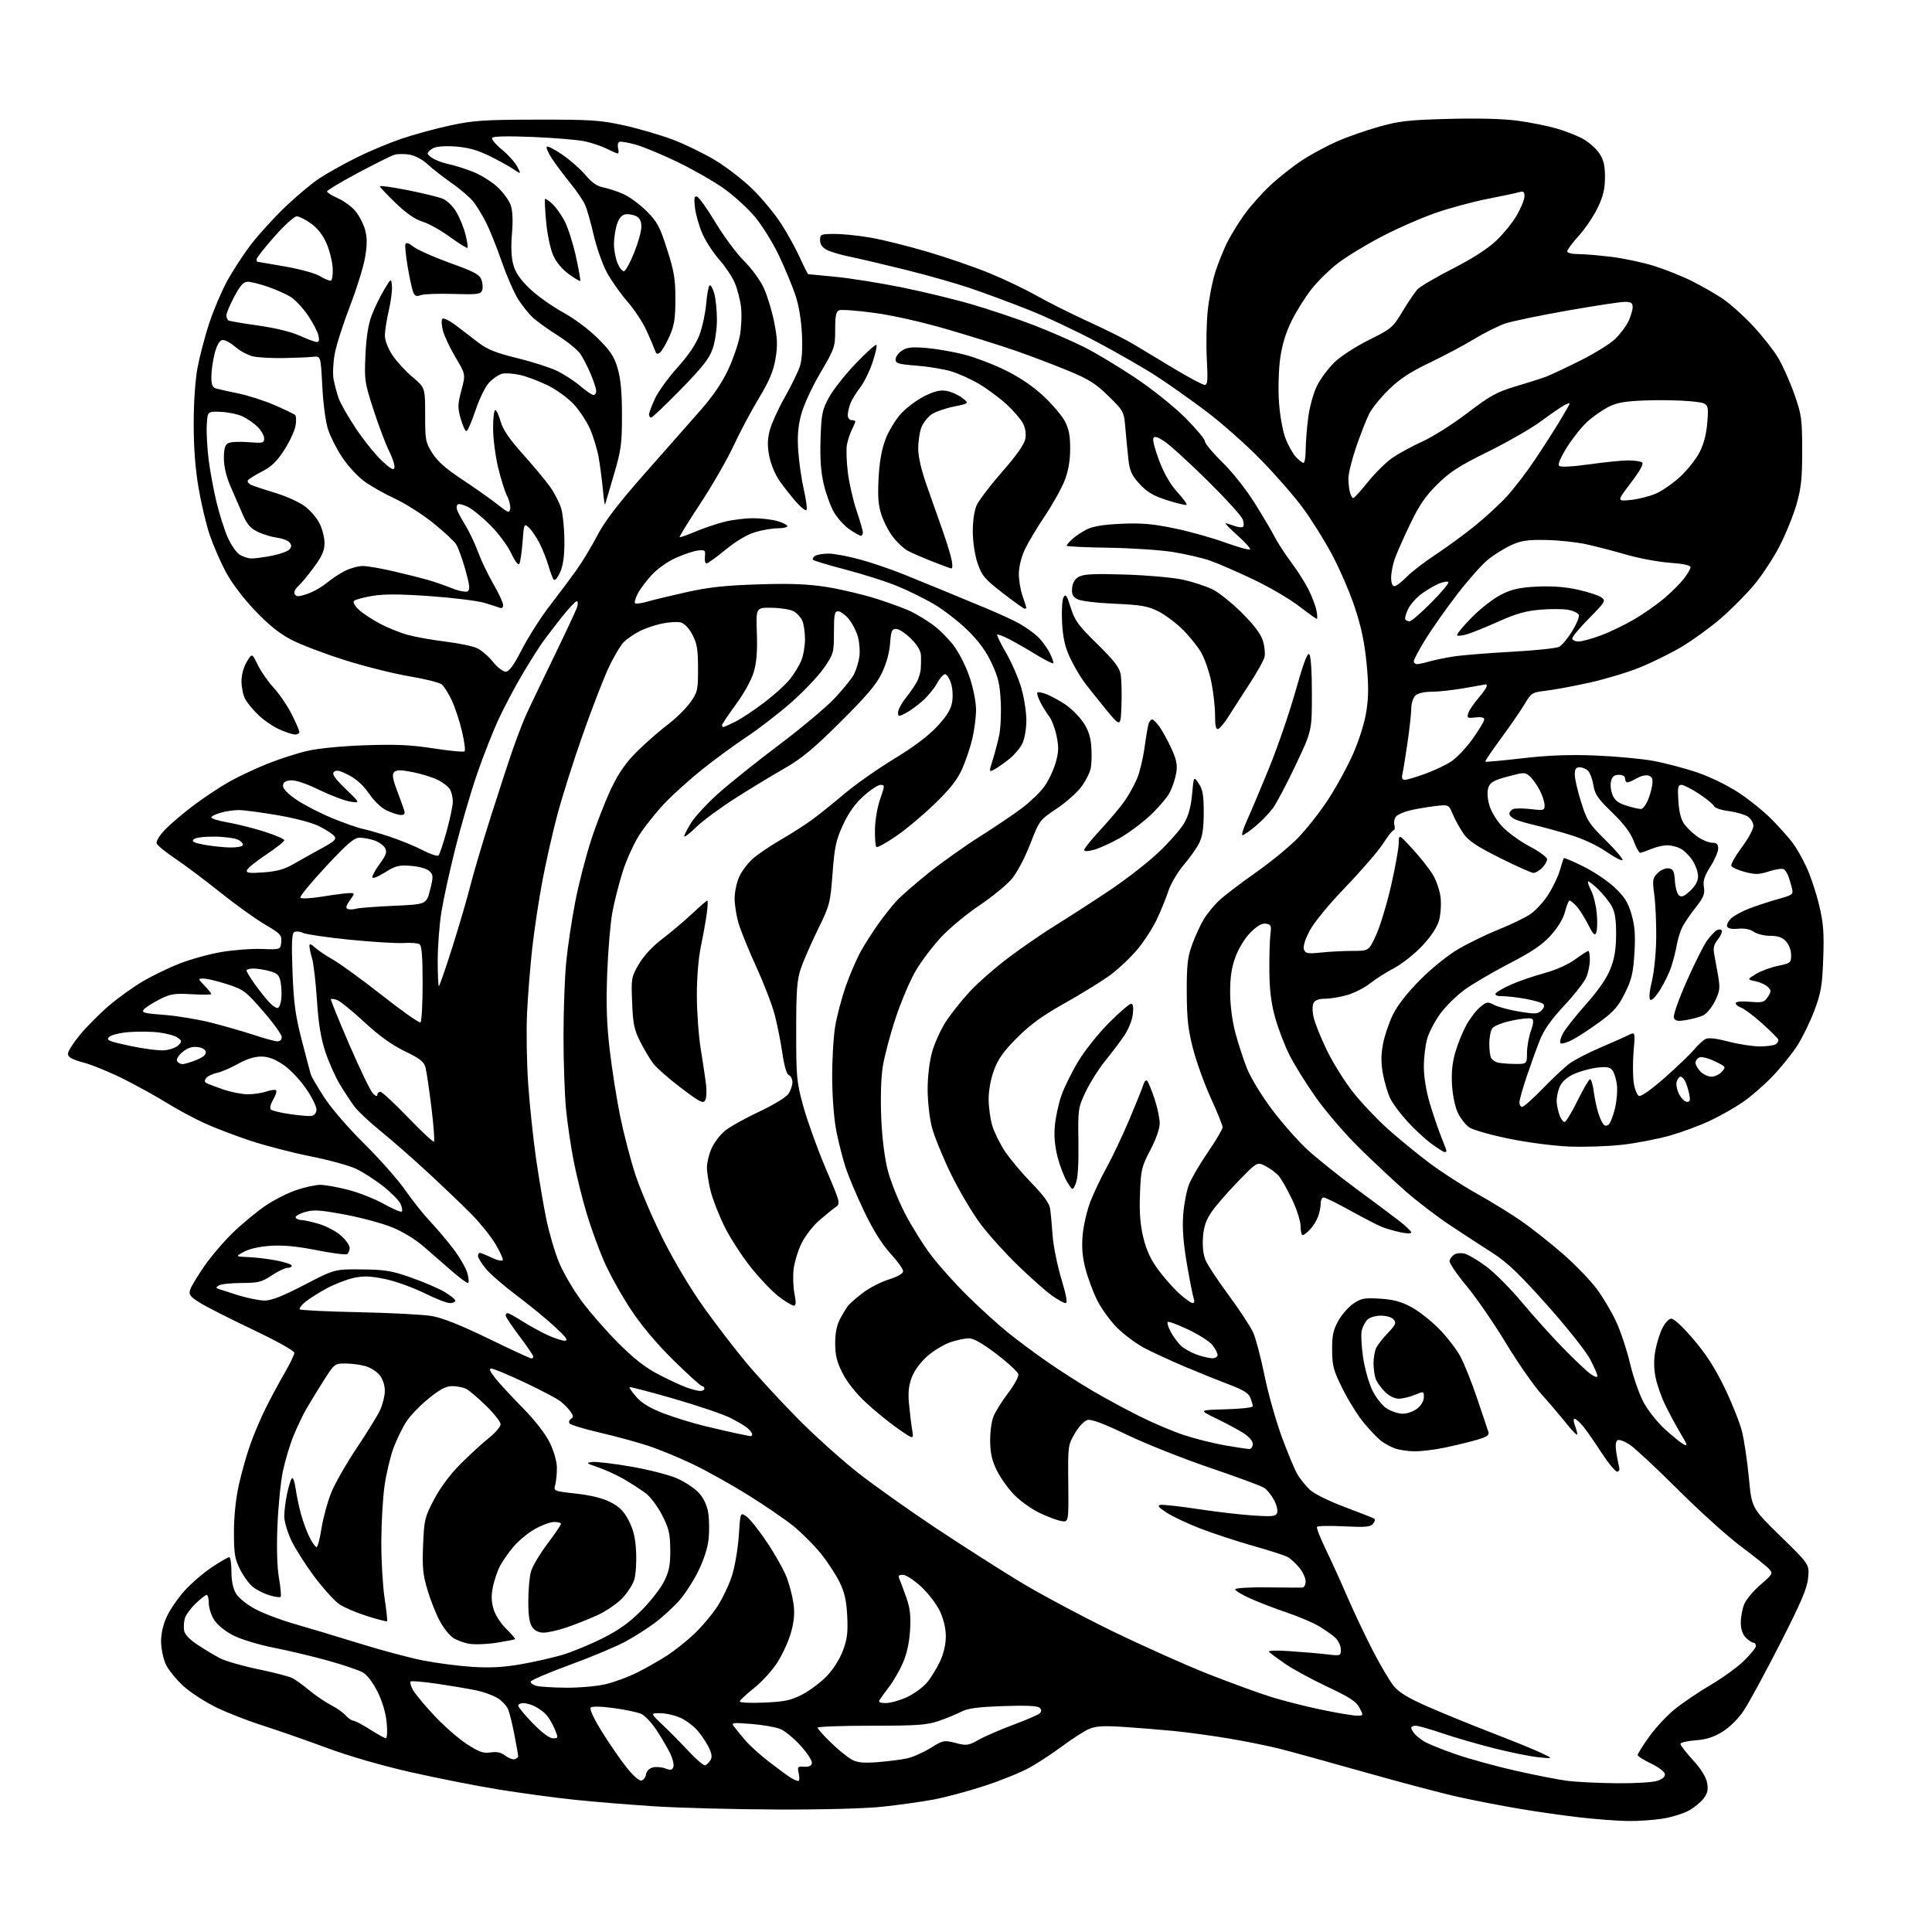 <?xml version="1.0" encoding="UTF-8" standalone="no"?>
<svg 
  version="1.1" 
  xmlns="http://www.w3.org/2000/svg" 
  xmlns:xlink="http://www.w3.org/1999/xlink" 
  xmlns:svg="http://www.w3.org/2000/svg"
  xmlns:rdf="http://www.w3.org/1999/02/22-rdf-syntax-ns#"
  xmlns:cc="http://creativecommons.org/ns#"
  xmlns:dc="http://purl.org/dc/elements/1.1/"
  viewBox="0 0 768 768"
  width="768"
  height="768"
>
<style>svg {background-color: white; }</style>"
<path stroke="none" fill="black" fill-rule="evenodd" d="M647.00,723.88C642.88,723.82 634.28,723.17 627.90,722.43C621.52,721.70 610.72,720.16 603.90,719.00C597.08,717.85 586.33,715.77 580.00,714.38C573.67,712.99 556.80,708.53 542.50,704.48C528.20,700.43 512.90,696.22 508.50,695.11C504.10,694.01 495.10,692.19 488.50,691.08C481.90,689.97 472.00,688.62 466.50,688.08C461.00,687.55 451.97,686.81 446.44,686.46C438.68,685.96 435.60,686.15 432.94,687.28C431.05,688.09 426.35,691.10 422.50,693.96C418.65,696.83 412.76,700.71 409.41,702.59C406.06,704.46 397.96,707.75 391.41,709.90C384.86,712.04 375.68,714.51 371.00,715.37C366.32,716.23 357.32,717.49 351.00,718.18C344.09,718.92 327.33,719.38 309.00,719.31C292.23,719.25 270.40,718.68 260.50,718.06C250.60,717.43 236.20,716.26 228.50,715.45C220.80,714.64 207.30,712.82 198.50,711.40C189.70,709.98 173.95,706.88 163.50,704.52C151.70,701.85 138.82,698.12 129.50,694.67C121.25,691.62 110.00,687.69 104.50,685.95C99.00,684.21 90.86,681.05 86.41,678.94C81.97,676.83 75.93,672.95 73.01,670.32C70.09,667.69 66.88,663.73 65.87,661.52C64.87,659.31 64.04,655.25 64.03,652.50C64.02,649.32 64.87,645.68 66.36,642.50C67.65,639.75 70.82,635.16 73.40,632.30C75.98,629.44 80.82,625.28 84.16,623.05C87.50,620.82 90.63,619.00 91.11,619.00C91.60,619.00 92.00,621.59 92.00,624.75C92.01,628.58 92.63,631.51 93.86,633.53C94.90,635.25 98.27,637.93 101.60,639.70C104.85,641.42 111.78,644.04 117.00,645.52C122.22,647.00 133.70,650.45 142.50,653.19C151.30,655.93 162.89,659.03 168.26,660.08C173.63,661.13 182.41,662.27 187.76,662.61C194.76,663.06 200.17,662.77 207.00,661.58C212.22,660.67 219.65,658.99 223.50,657.85C227.35,656.70 234.54,653.74 239.48,651.26C246.08,647.94 250.20,645.00 255.04,640.13C258.66,636.48 262.72,631.25 264.06,628.50C266.01,624.50 266.49,622.00 266.44,616.00C266.38,609.62 265.90,607.58 263.21,602.31C261.46,598.91 258.57,595.02 256.77,593.66C254.97,592.31 251.13,589.81 248.23,588.11C245.33,586.42 240.60,584.23 237.73,583.26C232.97,581.66 232.76,581.47 235.43,581.17C237.04,580.98 244.02,581.81 250.93,583.01C257.84,584.20 266.10,586.33 269.28,587.74C272.45,589.15 276.36,591.79 277.96,593.61C279.83,595.74 281.11,598.56 281.56,601.56C281.94,604.12 282.00,608.73 281.68,611.81C281.33,615.25 279.75,620.15 277.59,624.52C275.65,628.44 272.28,633.67 270.10,636.15C267.92,638.62 263.74,642.49 260.82,644.73C257.89,646.97 252.52,650.43 248.88,652.42C245.24,654.41 235.22,658.62 226.62,661.77C218.02,664.92 210.96,667.95 210.93,668.50C210.90,669.05 211.92,669.79 213.19,670.15C214.46,670.51 219.78,670.84 225.00,670.89C230.22,670.93 237.32,670.31 240.76,669.49C244.20,668.68 249.83,666.60 253.26,664.87C256.69,663.14 261.93,660.18 264.89,658.28C267.86,656.39 272.77,652.51 275.80,649.67C278.83,646.83 283.05,641.83 285.17,638.57C287.29,635.31 289.94,629.69 291.06,626.08C292.17,622.47 293.36,615.38 293.69,610.32C294.29,601.13 294.29,601.13 296.73,602.81C298.06,603.74 301.79,608.44 305.01,613.25C308.22,618.06 311.74,624.36 312.81,627.25C313.88,630.14 315.08,634.82 315.46,637.65C315.96,641.31 315.66,644.59 314.42,648.99C313.47,652.39 311.01,657.77 308.95,660.95C306.90,664.13 302.72,668.70 299.67,671.11C296.61,673.53 294.09,675.89 294.06,676.37C294.03,676.84 298.39,677.04 303.75,676.81C311.92,676.45 314.37,675.93 318.86,673.62C321.80,672.10 326.16,668.85 328.54,666.40C331.15,663.72 333.74,659.66 335.04,656.22C336.78,651.59 337.12,648.96 336.78,642.39C336.47,636.24 335.74,632.98 333.73,628.89C332.28,625.93 328.92,620.81 326.27,617.52C323.62,614.24 318.76,609.37 315.48,606.70C312.19,604.04 304.10,598.49 297.50,594.37C290.90,590.25 281.00,584.72 275.50,582.08C270.00,579.44 261.90,576.10 257.50,574.67C253.10,573.23 244.44,570.88 238.26,569.45C232.08,568.01 226.73,566.37 226.38,565.81C226.03,565.24 226.31,564.43 227.00,564.00C228.00,563.38 227.96,562.79 226.81,561.15C226.02,560.01 224.21,558.16 222.79,557.05C221.38,555.94 214.94,552.55 208.49,549.51C202.03,546.48 196.09,544.00 195.29,544.00C194.28,544.00 194.76,545.17 196.83,547.79C198.49,549.88 203.41,555.21 207.78,559.65C212.68,564.63 216.79,569.91 218.51,573.44C220.15,576.78 221.34,580.89 221.37,583.33C221.40,585.62 221.11,588.68 220.73,590.12C220.03,592.73 220.03,592.73 229.03,593.74C235.00,594.40 239.61,595.56 242.72,597.16C246.30,599.00 248.02,600.75 249.95,604.49C251.81,608.10 252.58,611.39 252.86,616.85C253.06,620.93 252.74,625.90 252.15,627.89C251.55,629.88 249.36,633.26 247.28,635.41C245.20,637.56 240.77,640.57 237.43,642.09C234.09,643.61 228.59,645.79 225.21,646.93C221.83,648.07 217.72,649.00 216.09,649.00C214.15,649.00 212.57,648.23 211.56,646.78C210.46,645.21 210.00,642.18 210.01,636.53C210.01,632.11 210.48,626.81 211.05,624.76C211.62,622.70 214.55,617.75 217.55,613.76C220.55,609.77 223.00,606.17 223.00,605.75C223.00,605.34 221.76,605.00 220.25,605.01C218.74,605.01 215.23,606.32 212.45,607.92C209.67,609.51 205.79,612.77 203.84,615.16C201.89,617.55 199.57,620.92 198.67,622.65C197.78,624.38 196.58,627.90 196.01,630.47C195.26,633.80 195.28,636.33 196.08,639.28C196.74,641.76 198.77,645.01 201.12,647.36C203.28,649.52 204.91,651.42 204.75,651.59C204.58,651.75 201.32,652.39 197.51,653.00C193.70,653.61 188.76,653.80 186.54,653.43C184.32,653.06 181.35,651.94 179.95,650.95C178.55,649.96 176.22,646.98 174.79,644.32C173.35,641.67 171.18,636.20 169.97,632.16C168.10,625.98 167.82,623.14 168.19,614.16C168.60,604.09 168.85,603.08 172.55,596.04C174.98,591.41 178.93,586.11 182.98,582.03C186.57,578.43 191.64,573.77 194.25,571.69C196.86,569.60 199.00,567.12 199.00,566.17C199.00,565.22 196.41,561.92 193.25,558.83C190.09,555.75 186.52,552.73 185.32,552.11C184.11,551.50 181.63,551.00 179.80,551.00C177.31,551.00 174.96,552.22 170.46,555.87C167.15,558.54 163.18,562.64 161.64,564.97C160.09,567.31 157.77,572.04 156.47,575.49C155.17,578.94 153.54,585.75 152.86,590.63C152.17,595.51 151.59,605.58 151.58,613.00C151.56,620.42 152.15,630.46 152.88,635.31C153.62,640.15 154.06,644.27 153.86,644.46C153.66,644.66 150.08,643.73 145.91,642.42C141.74,641.10 136.79,638.99 134.91,637.72C133.03,636.46 128.64,631.62 125.13,626.96C121.63,622.31 117.47,615.80 115.88,612.50C114.30,609.20 113.00,604.83 113.00,602.80C113.00,600.76 113.50,596.71 114.11,593.80C114.72,590.88 115.58,588.11 116.03,587.63C116.48,587.15 117.14,588.95 117.50,591.63C117.86,594.31 118.84,598.96 119.67,601.97C120.50,604.98 122.05,609.14 123.11,611.22C124.17,613.30 125.40,615.00 125.84,615.00C126.28,615.00 127.16,611.66 127.80,607.57C128.43,603.49 130.16,597.13 131.63,593.46C133.10,589.78 137.67,581.76 141.78,575.63C145.89,569.51 150.09,562.70 151.11,560.50C152.12,558.30 152.97,554.87 152.98,552.88C152.99,550.73 152.17,548.22 150.95,546.67C149.83,545.24 147.24,543.61 145.20,543.04C143.17,542.47 139.58,542.01 137.24,542.01C133.08,542.00 132.90,542.14 128.70,548.75C126.34,552.46 123.24,557.52 121.81,560.00C120.38,562.48 118.05,567.38 116.62,570.90C115.19,574.42 113.31,580.72 112.44,584.90C111.57,589.08 110.60,598.81 110.29,606.52C109.92,615.49 110.14,623.00 110.91,627.38C111.56,631.15 111.85,634.48 111.56,634.78C111.26,635.08 109.27,634.80 107.14,634.16C105.01,633.52 102.07,632.06 100.60,630.90C99.13,629.75 96.82,626.61 95.47,623.93C93.33,619.72 93.00,617.72 93.00,609.02C93.00,602.69 93.73,595.71 94.97,590.13C96.06,585.26 98.14,577.95 99.60,573.89C101.06,569.82 103.82,563.35 105.75,559.50C107.67,555.65 110.99,549.50 113.12,545.83C115.25,542.15 117.00,538.53 117.00,537.77C117.00,536.96 110.05,533.08 100.35,528.48C91.20,524.13 81.72,519.31 79.29,517.77C75.59,515.42 74.99,514.61 75.57,512.73C75.95,511.50 78.47,507.30 81.17,503.38C83.86,499.47 89.09,493.36 92.78,489.81C96.48,486.26 102.25,481.51 105.61,479.24C108.97,476.97 114.47,474.19 117.83,473.06C121.19,471.93 125.45,471.00 127.31,471.00C129.16,471.00 134.14,471.88 138.37,472.97C142.59,474.05 148.99,476.57 152.58,478.58C156.17,480.59 159.38,481.96 159.71,481.62C160.05,481.28 159.82,479.90 159.21,478.55C158.59,477.20 155.48,474.04 152.29,471.52C149.11,469.01 144.25,465.89 141.50,464.60C138.75,463.31 130.65,461.09 123.50,459.67C116.35,458.25 105.55,455.45 99.50,453.45C93.45,451.45 85.13,448.26 81.01,446.36C76.89,444.46 70.35,440.93 66.48,438.52C62.60,436.10 55.00,431.88 49.57,429.14C44.14,426.39 36.84,423.37 33.35,422.42C28.54,421.12 27.00,420.27 27.00,418.90C27.00,417.91 29.23,414.43 31.95,411.16C34.67,407.89 39.85,402.71 43.46,399.64C47.07,396.58 53.06,392.28 56.76,390.10C60.47,387.92 67.01,384.75 71.30,383.06C75.58,381.37 83.03,379.30 87.85,378.47C92.66,377.64 99.96,377.08 104.05,377.23C111.50,377.50 111.50,377.50 111.80,374.48C112.07,371.72 111.54,371.14 105.35,367.52C101.64,365.35 93.63,359.60 87.55,354.73C81.47,349.87 73.43,343.83 69.67,341.31C65.91,338.80 62.59,336.09 62.28,335.30C61.96,334.46 63.36,332.16 65.62,329.80C67.75,327.57 72.93,323.17 77.13,320.02C81.33,316.88 87.66,312.68 91.21,310.70C94.76,308.71 101.49,305.55 106.16,303.66C110.84,301.78 118.00,299.46 122.08,298.51C126.54,297.48 135.78,296.58 145.24,296.25C157.58,295.83 163.48,296.11 172.50,297.52C178.83,298.51 184.31,299.02 184.68,298.65C185.06,298.28 184.59,294.71 183.65,290.72C182.71,286.72 180.90,281.22 179.63,278.48C178.36,275.74 176.56,272.87 175.63,272.10C174.69,271.33 168.89,269.86 162.72,268.84C156.55,267.81 144.97,264.91 137.00,262.39C129.03,259.87 119.45,256.22 115.73,254.27C110.94,251.76 106.70,248.34 101.18,242.51C96.44,237.50 91.93,231.49 89.63,227.12C87.56,223.17 84.75,216.70 83.39,212.72C82.03,208.75 80.03,200.39 78.96,194.15C77.64,186.49 77.00,178.16 77.00,168.51C77.00,159.78 77.60,151.04 78.55,146.04C79.40,141.55 81.45,133.74 83.10,128.68C84.75,123.63 87.92,116.12 90.14,112.00C92.36,107.88 96.67,101.25 99.71,97.27C102.76,93.29 108.91,86.54 113.37,82.26C117.84,77.99 123.97,72.86 127.00,70.87C130.03,68.88 136.55,65.22 141.50,62.75C146.45,60.27 154.55,56.87 159.50,55.18C164.45,53.49 173.22,51.10 179.00,49.86C188.21,47.88 192.46,47.59 213.50,47.56C234.96,47.52 238.61,47.76 247.97,49.82C253.74,51.09 262.39,53.61 267.22,55.42C272.04,57.23 279.66,60.92 284.15,63.61C288.65,66.30 295.39,71.50 299.13,75.17C302.88,78.84 307.99,85.01 310.50,88.89C313.00,92.76 316.37,98.87 317.99,102.47C319.60,106.06 321.11,109.00 321.35,109.00C321.59,109.00 326.45,109.46 332.14,110.03C337.84,110.59 349.44,112.43 357.91,114.12C366.39,115.81 379.22,118.91 386.41,121.01C393.61,123.12 404.68,126.84 411.02,129.29C417.35,131.74 426.35,135.66 431.02,138.00C435.68,140.34 444.90,145.89 451.50,150.32C458.27,154.87 466.88,161.78 471.25,166.16C475.51,170.44 479.00,174.63 479.00,175.48C479.00,176.32 482.11,180.05 485.91,183.76C489.88,187.63 495.35,194.55 498.77,200.00C502.04,205.22 505.63,211.31 506.76,213.53C507.89,215.74 510.82,220.24 513.28,223.53C515.74,226.81 518.86,231.75 520.23,234.50C521.59,237.25 522.99,240.96 523.33,242.75C523.67,244.54 523.72,246.00 523.44,246.00C523.16,246.00 519.91,243.68 516.21,240.84C512.52,238.00 504.32,233.22 498.00,230.23C491.68,227.23 484.02,223.91 481.00,222.85C477.98,221.80 471.36,220.26 466.29,219.44C461.23,218.63 449.64,217.86 440.54,217.73C431.44,217.60 424.00,217.24 424.00,216.92C424.00,216.61 425.01,215.42 426.25,214.29C427.49,213.16 430.07,211.43 432.00,210.45C434.42,209.22 438.64,208.53 445.62,208.21C453.53,207.85 458.11,208.23 466.59,209.97C472.55,211.19 481.68,213.73 486.87,215.61C492.06,217.49 496.58,218.75 496.90,218.41C497.23,218.07 495.02,215.60 492.00,212.91C488.98,210.22 486.81,208.02 487.18,208.01C487.56,208.00 489.06,208.45 490.52,209.01C491.98,209.56 493.56,209.77 494.05,209.47C494.54,209.16 494.51,207.84 493.97,206.41C493.44,205.03 487.05,198.01 479.76,190.82C472.46,183.62 464.80,176.66 462.73,175.34C459.81,173.49 458.84,173.25 458.44,174.30C458.15,175.05 459.26,179.14 460.90,183.40C462.82,188.38 465.36,192.76 468.03,195.65C470.31,198.13 471.95,200.38 471.67,200.66C471.39,200.94 467.94,200.13 464.01,198.86C458.45,197.07 455.99,195.63 453.04,192.42C450.05,189.19 449.10,187.23 448.65,183.40C448.33,180.70 447.78,175.12 447.43,171.00C446.80,163.50 446.80,163.50 440.65,157.47C435.53,152.45 432.82,150.74 424.50,147.31C419.00,145.04 409.77,141.53 404.00,139.52C398.23,137.50 385.87,133.63 376.54,130.91C366.29,127.93 354.75,125.33 347.38,124.35C340.66,123.45 334.46,122.99 333.59,123.33C332.34,123.81 332.00,125.48 332.00,131.05C332.00,137.92 331.81,138.49 326.03,148.36C322.55,154.32 319.38,161.26 318.41,165.03C317.20,169.72 316.91,173.70 317.33,179.50C317.64,183.90 318.65,190.78 319.57,194.80C320.49,198.81 320.93,202.40 320.56,202.77C320.19,203.15 318.32,201.66 316.42,199.48C314.52,197.29 311.61,193.60 309.95,191.28C308.28,188.93 306.46,184.63 305.84,181.57C305.02,177.47 305.04,174.87 305.93,171.29C306.58,168.66 309.27,162.68 311.91,158.00C314.54,153.32 317.27,147.76 317.96,145.64C318.78,143.16 319.07,138.51 318.77,132.64C318.48,126.85 317.50,121.11 316.08,117.00C314.85,113.42 311.94,106.45 309.60,101.50C307.26,96.55 303.00,89.69 300.14,86.25C297.27,82.81 291.68,77.71 287.71,74.91C283.75,72.10 275.55,67.41 269.50,64.48C263.45,61.55 255.92,58.42 252.76,57.51C249.61,56.61 246.61,56.12 246.11,56.43C245.60,56.75 245.42,57.90 245.71,59.00C246.00,60.10 245.94,61.00 245.58,61.00C245.22,61.00 243.25,60.16 241.21,59.14C239.17,58.11 235.25,56.78 232.50,56.18C229.75,55.59 220.47,54.81 211.87,54.45C201.94,54.04 196.02,54.16 195.63,54.79C195.30,55.33 197.05,57.44 199.53,59.47C202.00,61.50 204.75,64.55 205.63,66.25C207.23,69.34 207.23,69.34 203.86,67.10C202.01,65.87 197.64,63.48 194.15,61.79C189.68,59.63 185.81,58.58 181.06,58.24C176.94,57.94 173.49,58.20 172.16,58.91C170.97,59.55 170.00,60.49 170.00,61.01C170.00,61.53 171.24,62.57 172.75,63.33C174.26,64.09 176.86,64.97 178.53,65.29C180.19,65.60 184.20,66.85 187.44,68.07C190.69,69.28 195.26,72.05 197.62,74.22C199.97,76.39 202.42,79.73 203.05,81.64C203.79,83.88 203.95,87.89 203.51,92.88C203.07,97.83 203.25,102.23 204.00,105.07C204.84,108.23 206.67,110.95 210.37,114.56C213.23,117.34 219.15,121.59 223.53,124.00C228.18,126.55 234.07,130.94 237.67,134.52C242.71,139.54 244.16,141.73 245.54,146.50C246.75,150.64 247.24,156.06 247.24,165.08C247.24,176.49 246.91,178.94 244.04,188.66C242.27,194.62 240.70,199.95 240.55,200.50C240.40,201.05 239.98,198.35 239.64,194.50C239.29,190.65 238.52,184.86 237.94,181.64C237.35,178.41 235.82,173.38 234.52,170.46C233.23,167.54 230.33,163.15 228.09,160.71C225.84,158.27 221.18,154.89 217.75,153.20C214.31,151.50 209.35,149.64 206.72,149.05C204.09,148.46 200.88,148.24 199.58,148.57C198.28,148.90 196.00,150.43 194.51,151.99C192.95,153.61 190.62,158.35 189.01,163.16C187.47,167.75 185.82,171.45 185.35,171.38C184.88,171.32 183.88,169.07 183.11,166.38C181.89,162.08 181.93,160.75 183.42,155.14C185.10,148.79 185.10,148.79 181.13,142.14C178.95,138.49 176.68,133.71 176.10,131.53C175.52,129.35 175.41,127.19 175.87,126.73C176.33,126.27 178.80,127.49 181.35,129.45C183.91,131.40 187.98,134.51 190.39,136.36C193.74,138.92 197.36,140.35 205.64,142.37C211.61,143.83 218.76,146.13 221.53,147.48C224.30,148.83 228.42,151.52 230.69,153.47C232.96,155.41 235.31,157.00 235.91,157.00C236.51,157.00 237.00,156.30 237.00,155.44C237.00,154.57 236.02,151.54 234.82,148.69C233.62,145.83 231.76,142.22 230.69,140.66C229.61,139.09 225.53,135.78 221.62,133.30C217.70,130.81 213.24,127.60 211.71,126.16C210.17,124.72 207.61,121.51 206.01,119.01C204.41,116.52 201.47,109.78 199.47,104.04C197.47,98.30 194.68,91.33 193.27,88.55C191.87,85.77 189.65,82.10 188.34,80.38C187.03,78.67 183.16,75.31 179.73,72.92C176.30,70.53 171.94,67.12 170.03,65.34C167.98,63.44 165.01,61.84 162.82,61.47C160.76,61.12 158.05,61.15 156.79,61.52C155.53,61.90 148.99,65.15 142.25,68.75C135.51,72.35 130.00,75.65 130.00,76.10C130.00,76.54 131.93,77.76 134.28,78.80C136.64,79.84 139.78,82.13 141.26,83.89C142.74,85.65 144.47,88.98 145.11,91.30C145.98,94.46 145.99,97.18 145.13,102.29C144.50,106.03 141.78,114.80 139.08,121.79C136.38,128.78 133.66,137.31 133.04,140.75C132.42,144.19 132.22,148.69 132.60,150.75C132.98,152.81 133.89,156.22 134.62,158.31C135.36,160.41 138.52,165.93 141.65,170.59C144.78,175.25 149.40,180.95 151.91,183.27C155.46,186.54 156.55,187.11 156.80,185.82C156.97,184.91 156.02,181.99 154.68,179.33C153.34,176.67 150.56,169.32 148.51,163.00C144.94,151.98 144.80,151.06 145.28,141.00C145.61,133.89 146.42,128.81 147.79,125.26C148.90,122.37 151.09,117.87 152.65,115.26C155.50,110.50 155.50,110.50 155.80,113.61C155.97,115.33 155.41,119.74 154.55,123.43C153.70,127.11 153.00,131.59 153.00,133.39C153.00,135.34 154.20,138.47 155.98,141.15C157.62,143.63 161.22,147.56 163.98,149.88C169.00,154.12 169.00,154.12 169.00,164.86C169.00,175.00 169.16,175.87 171.89,180.17C173.94,183.40 177.38,186.44 183.64,190.55C188.51,193.76 194.75,198.15 197.50,200.32C202.09,203.95 202.53,204.10 202.81,202.20C202.98,201.07 202.42,198.77 201.55,197.11C200.69,195.44 199.09,190.35 198.00,185.79C196.91,181.23 196.01,174.24 196.01,170.25C196.00,166.26 196.39,163.00 196.87,163.00C197.35,163.00 198.31,165.04 199.01,167.54C199.92,170.80 202.43,174.48 207.89,180.58C212.08,185.25 216.96,191.12 218.74,193.63C220.52,196.14 222.50,200.06 223.14,202.34C223.79,204.63 224.33,210.32 224.36,215.00C224.39,220.94 223.88,224.69 222.68,227.43C221.71,229.63 220.60,230.95 220.15,230.43C219.70,229.92 218.76,227.47 218.06,225.00C217.35,222.53 215.75,218.47 214.50,216.00C213.24,213.53 211.33,210.70 210.25,209.73C208.33,207.98 208.28,208.08 207.73,215.44C207.41,219.56 206.84,223.46 206.44,224.10C206.01,224.80 204.71,223.12 203.18,219.88C201.77,216.92 198.11,211.97 195.03,208.89C191.96,205.80 187.98,202.52 186.19,201.60C184.40,200.67 182.52,200.18 182.01,200.49C181.50,200.81 181.38,201.84 181.73,202.78C182.08,203.73 183.60,206.53 185.11,209.00C186.62,211.47 188.85,216.20 190.06,219.50C191.28,222.80 194.01,228.50 196.14,232.17C198.26,235.85 200.00,239.60 200.00,240.51C200.00,241.45 199.46,241.94 198.75,241.64C198.06,241.36 195.25,240.45 192.50,239.63C189.75,238.82 180.07,237.62 171.00,236.98C159.05,236.13 152.73,236.10 148.08,236.87C144.55,237.46 141.25,238.35 140.75,238.85C140.20,239.40 140.95,240.80 142.63,242.36C144.16,243.78 147.91,246.27 150.96,247.88C154.01,249.50 158.97,251.51 162.00,252.35C165.03,253.19 171.78,254.40 177.00,255.04C182.22,255.67 187.91,256.85 189.63,257.65C191.35,258.45 194.18,260.89 195.92,263.06C197.67,265.23 199.95,267.00 201.00,267.00C202.39,267.00 204.17,264.55 207.58,257.94C210.16,252.96 215.12,245.19 218.61,240.69C222.10,236.19 226.87,229.80 229.22,226.50C231.57,223.20 235.29,217.02 237.49,212.78C240.37,207.24 245.68,200.30 256.26,188.28C264.38,179.05 274.34,167.75 278.39,163.17C283.23,157.70 286.99,152.21 289.37,147.14C291.36,142.91 293.49,136.75 294.10,133.47C294.71,130.19 294.92,125.06 294.57,122.08C294.23,119.10 293.07,114.68 292.00,112.26C290.93,109.85 288.18,105.76 285.89,103.18C283.60,100.61 280.63,96.05 279.29,93.07C277.96,90.08 276.60,85.40 276.28,82.68C275.80,78.70 275.97,77.82 277.09,78.17C277.87,78.42 281.18,83.07 284.46,88.52C287.74,93.96 292.83,100.81 295.77,103.73C298.77,106.70 302.24,111.47 303.65,114.55C305.04,117.58 306.89,123.71 307.77,128.16C309.07,134.74 309.16,137.45 308.25,142.73C307.41,147.63 305.79,151.46 301.62,158.36C298.58,163.39 294.07,171.88 291.59,177.23C289.11,182.58 283.20,192.86 278.46,200.06C273.71,207.27 269.98,213.31 270.17,213.50C270.35,213.68 273.08,212.74 276.24,211.40C279.40,210.07 284.56,208.31 287.70,207.49C290.85,206.67 296.09,206.00 299.34,206.00C302.60,206.00 307.01,206.52 309.13,207.16C311.26,207.80 313.00,208.70 313.00,209.16C313.00,209.62 311.28,210.00 309.18,210.00C307.08,210.00 303.06,210.68 300.24,211.52C296.99,212.49 292.66,215.05 288.43,218.52C284.75,221.53 281.34,224.00 280.83,224.00C280.33,224.00 280.05,222.76 280.21,221.25C280.48,218.74 280.24,218.53 277.50,218.83C275.85,219.01 271.91,220.31 268.75,221.72C265.46,223.18 261.33,226.09 259.09,228.52C256.93,230.86 254.42,234.21 253.51,235.98C252.60,237.74 252.12,239.46 252.46,239.79C252.79,240.12 254.96,239.84 257.28,239.16C259.60,238.48 266.68,236.78 273.00,235.37C281.86,233.41 288.42,232.70 301.55,232.29C314.48,231.89 321.06,232.15 328.74,233.36C334.31,234.25 343.29,236.38 348.69,238.10C354.08,239.83 360.30,242.14 362.50,243.25C364.70,244.36 368.42,246.64 370.77,248.32C373.12,250.00 376.80,253.65 378.95,256.43C381.20,259.36 383.94,264.75 385.43,269.18C386.93,273.65 387.99,279.07 387.99,282.18C387.98,285.10 387.32,290.26 386.52,293.63C385.73,297.01 383.92,302.39 382.50,305.60C380.61,309.88 377.73,313.56 371.64,319.46C367.09,323.88 360.13,329.71 356.18,332.41C352.23,335.12 348.71,337.04 348.35,336.68C347.99,336.33 347.75,333.14 347.81,329.60C347.87,326.05 348.80,320.66 349.89,317.58C351.76,312.24 351.77,312.00 350.03,312.00C349.03,312.00 346.00,313.99 343.29,316.43C339.90,319.48 337.35,323.05 335.12,327.89C332.32,333.96 331.75,336.61 330.95,347.21C330.05,359.07 329.84,359.85 325.11,369.50C322.42,375.00 319.37,381.98 318.35,385.00C316.80,389.61 316.50,393.65 316.50,410.00C316.50,428.42 316.66,430.08 319.39,440.00C320.99,445.77 324.97,456.79 328.24,464.49C334.19,478.47 334.19,478.47 331.99,479.99C330.79,480.82 327.83,483.24 325.42,485.36C323.01,487.48 319.92,491.53 318.56,494.36C317.20,497.19 315.81,501.75 315.48,504.50C315.16,507.25 315.30,511.64 315.81,514.25C316.52,517.84 316.44,519.00 315.51,519.00C314.84,519.00 312.16,517.38 309.56,515.39C306.96,513.40 301.92,508.12 298.36,503.64C294.81,499.16 290.12,491.90 287.96,487.50C285.79,483.10 283.34,476.82 282.51,473.54C281.68,470.26 281.01,465.99 281.02,464.04C281.03,462.09 281.87,458.68 282.88,456.46C283.89,454.24 286.23,451.14 288.08,449.58C289.93,448.03 296.00,444.62 301.57,442.01C307.14,439.41 312.44,436.21 313.35,434.91C314.26,433.62 315.00,431.52 315.00,430.25C315.00,428.98 314.37,427.70 313.61,427.40C312.72,427.06 311.78,423.90 311.03,418.81C310.38,414.37 309.03,407.54 308.02,403.62C307.02,399.71 303.72,391.10 300.70,384.50C297.68,377.90 294.49,370.06 293.61,367.07C292.72,364.08 292.01,359.58 292.02,357.07C292.03,354.56 292.86,350.70 293.86,348.49C294.87,346.29 297.31,343.06 299.30,341.31C301.28,339.57 306.19,336.24 310.20,333.92C314.22,331.60 319.74,328.08 322.48,326.10C325.21,324.12 331.06,319.44 335.48,315.69C339.89,311.95 348.84,305.65 355.36,301.69C363.13,296.98 369.04,292.53 372.51,288.80C376.39,284.62 377.99,282.02 378.49,279.07C378.88,276.75 378.68,273.55 378.01,271.52C377.37,269.58 376.31,268.00 375.65,268.00C374.99,268.00 373.59,269.60 372.54,271.55C371.49,273.50 368.94,276.63 366.88,278.49C364.81,280.36 361.74,282.60 360.06,283.47C357.17,284.96 357.00,284.95 357.00,283.16C357.00,282.12 358.39,279.53 360.10,277.39C361.80,275.25 363.78,272.38 364.49,271.00C365.21,269.62 365.89,267.38 366.01,266.00C366.12,264.62 366.17,262.21 366.11,260.63C366.04,258.73 364.70,256.46 362.12,253.88C359.98,251.75 357.34,250.00 356.24,250.00C354.52,250.00 354.18,250.81 353.82,255.83C353.55,259.49 352.33,263.88 350.54,267.58C348.37,272.10 344.46,276.71 334.09,287.00C323.35,297.67 318.67,301.55 311.75,305.50C306.93,308.25 298.16,313.58 292.25,317.34C286.34,321.10 279.36,326.26 276.75,328.80C274.14,331.34 272.00,332.97 272.00,332.41C272.00,331.85 273.27,329.38 274.83,326.93C276.38,324.48 281.22,319.28 285.58,315.37C289.94,311.47 300.76,302.81 309.63,296.14C318.50,289.47 328.51,281.07 331.87,277.48C335.22,273.89 338.64,269.67 339.46,268.08C340.27,266.50 341.22,263.46 341.57,261.31C341.91,259.17 341.68,255.54 341.07,253.25C340.45,250.96 338.79,247.72 337.38,246.05C335.98,244.37 334.07,243.00 333.16,243.00C331.75,243.00 331.50,244.24 331.50,251.38C331.50,259.52 331.39,259.92 327.50,265.57C325.30,268.76 319.45,274.92 314.50,279.26C309.55,283.60 301.68,289.68 297.00,292.78C292.32,295.88 284.45,301.64 279.50,305.57C274.55,309.50 267.73,315.62 264.35,319.16C260.97,322.71 256.42,328.37 254.24,331.75C252.06,335.13 249.05,341.73 247.56,346.41C246.07,351.09 244.20,358.43 243.41,362.71C242.63,367.00 241.71,377.93 241.37,387.00C240.91,399.21 241.17,407.10 242.37,417.35C243.26,424.97 245.11,436.74 246.48,443.50C247.85,450.26 250.55,460.68 252.48,466.65C254.41,472.62 259.38,484.25 263.52,492.50C268.02,501.48 274.60,512.47 279.91,519.89C284.79,526.71 292.40,536.61 296.82,541.89C301.24,547.18 310.41,557.12 317.21,564.00C324.00,570.88 334.95,580.69 341.53,585.82C348.11,590.94 361.82,600.66 372.00,607.42C382.18,614.17 397.02,623.67 405.00,628.52C412.98,633.37 429.62,642.28 442.00,648.31C454.38,654.33 471.70,662.08 480.50,665.53C489.30,668.97 500.32,673.00 505.00,674.47C509.68,675.95 518.67,678.25 525.00,679.57C531.33,680.90 537.75,681.99 539.28,681.99C542.05,682.00 542.05,682.00 540.44,678.89C539.16,676.41 536.54,674.70 527.45,670.41C521.19,667.46 513.69,663.38 510.78,661.34C507.88,659.31 505.05,657.22 504.50,656.69C503.87,656.09 506.87,655.97 512.70,656.36C517.77,656.70 524.40,657.26 527.45,657.62C532.93,658.27 533.00,658.24 533.00,655.68C533.00,654.25 531.99,652.14 530.77,651.00C529.54,649.85 526.57,647.77 524.18,646.37C521.79,644.96 516.07,642.55 511.48,640.99C506.89,639.44 500.40,636.95 497.07,635.45C493.73,633.95 491.00,632.31 491.00,631.79C491.00,631.26 496.42,630.92 503.75,631.01C510.76,631.09 517.06,631.12 517.75,631.08C518.44,631.03 519.00,629.91 519.00,628.58C519.00,627.24 517.83,624.76 516.39,623.05C514.96,621.35 512.89,619.48 511.80,618.89C510.70,618.30 504.47,616.30 497.95,614.45C491.43,612.59 482.07,609.51 477.15,607.61C472.24,605.71 466.25,602.91 463.86,601.37C460.70,599.35 459.97,598.49 461.22,598.22C462.16,598.03 468.91,598.77 476.22,599.88C483.52,600.98 493.45,602.14 498.28,602.45C505.82,602.94 507.15,602.79 507.69,601.38C508.03,600.48 507.47,598.17 506.43,596.25C505.40,594.32 503.64,592.16 502.53,591.43C501.41,590.70 491.73,587.12 481.00,583.48C470.27,579.83 455.44,573.93 448.03,570.37C438.85,565.96 433.84,564.07 432.32,564.46C431.03,564.78 428.88,567.04 427.29,569.76C424.54,574.43 424.50,574.73 424.66,589.86C424.81,605.21 424.81,605.21 421.66,604.59C419.92,604.25 416.05,602.77 413.05,601.31C410.06,599.86 405.70,596.75 403.37,594.42C401.03,592.08 397.91,587.78 396.42,584.85C394.38,580.82 393.70,577.95 393.61,573.01C393.55,569.38 394.13,564.95 394.94,563.00C395.73,561.08 398.35,556.91 400.76,553.73C403.17,550.56 405.00,547.22 404.82,546.30C404.64,545.38 400.77,541.79 396.22,538.32C390.62,534.04 387.04,532.00 385.15,532.00C383.61,532.00 380.28,532.71 377.73,533.58C375.19,534.44 371.10,536.92 368.63,539.09C365.95,541.45 363.47,544.82 362.46,547.47C361.20,550.76 360.92,553.55 361.36,558.21C361.68,561.67 362.24,566.26 362.60,568.40C363.25,572.31 363.25,572.31 356.93,567.90C353.45,565.48 347.73,560.83 344.22,557.56C340.28,553.89 336.72,549.40 334.92,545.84C332.65,541.34 332.00,538.71 332.00,533.99C332.00,529.86 332.63,526.73 333.98,524.21C335.07,522.17 336.53,519.79 337.23,518.92C337.93,518.05 340.56,515.78 343.08,513.86C345.59,511.95 350.20,509.58 353.33,508.60C356.95,507.46 359.00,506.26 359.00,505.30C359.00,504.46 356.72,501.28 353.92,498.23C350.57,494.56 347.04,488.91 343.54,481.59C340.62,475.49 337.27,467.57 336.11,463.99C334.95,460.40 333.29,453.88 332.43,449.49C331.53,444.89 330.84,435.97 330.80,428.47C330.77,421.31 331.31,412.09 332.00,407.97C332.69,403.86 334.59,396.68 336.22,392.00C337.85,387.32 340.58,381.02 342.28,378.00C343.98,374.98 347.15,370.02 349.33,367.00C351.50,363.98 354.68,359.98 356.39,358.12C358.10,356.26 363.77,351.31 369.00,347.11C374.23,342.92 383.45,336.36 389.50,332.54C395.55,328.72 403.12,323.60 406.33,321.17C409.54,318.74 413.49,314.93 415.11,312.69C416.73,310.46 418.75,306.24 419.60,303.31C420.86,298.98 420.93,297.00 420.01,292.56C419.39,289.57 418.07,286.08 417.08,284.81C416.09,283.54 414.51,281.00 413.57,279.16C412.62,277.32 412.10,275.57 412.39,275.27C412.69,274.97 414.41,275.32 416.22,276.05C418.02,276.77 421.32,278.59 423.55,280.09C425.78,281.60 428.90,284.69 430.48,286.96C432.50,289.88 433.48,292.70 433.79,296.51C434.04,299.48 433.95,303.43 433.61,305.29C433.26,307.15 431.51,310.58 429.74,312.91C427.96,315.24 423.51,319.15 419.85,321.59C413.27,325.97 413.16,326.13 409.51,335.55C407.36,341.10 404.29,346.89 402.16,349.42C400.15,351.80 394.38,356.51 389.36,359.89C384.33,363.26 377.49,368.93 374.17,372.48C370.84,376.03 366.32,381.99 364.11,385.72C361.89,389.45 358.29,397.90 356.09,404.50C353.89,411.10 351.56,419.88 350.92,424.00C350.20,428.58 349.97,436.56 350.31,444.50C350.67,452.59 351.65,460.44 352.91,465.27C354.02,469.55 357.07,477.19 359.69,482.26C362.30,487.32 367.00,494.85 370.13,498.98C373.26,503.12 379.80,510.41 384.66,515.19C389.52,519.98 396.61,526.41 400.40,529.50C404.20,532.59 411.40,537.95 416.40,541.41C421.41,544.88 429.48,550.04 434.35,552.90C439.22,555.75 447.54,560.26 452.85,562.91C458.16,565.57 466.08,568.94 470.45,570.40C474.83,571.86 482.20,573.72 486.84,574.53C491.47,575.34 495.88,576.00 496.63,576.00C497.38,576.00 498.00,575.11 498.00,574.01C498.00,572.79 496.50,571.08 494.13,569.58C492.00,568.23 487.16,565.64 483.38,563.82C476.50,560.50 476.50,560.50 487.25,560.22C493.16,560.06 498.00,559.53 498.00,559.03C498.00,558.54 497.58,557.03 497.07,555.68C496.37,553.84 494.30,552.54 488.82,550.47C484.79,548.95 476.77,545.72 471.00,543.28C465.23,540.83 457.92,537.46 454.76,535.78C451.60,534.10 446.75,530.47 443.99,527.71C441.23,524.94 437.63,519.94 436.00,516.59C434.37,513.24 432.30,507.58 431.40,504.00C430.24,499.42 429.94,495.52 430.39,490.76C430.73,487.05 432.09,481.20 433.40,477.76C434.72,474.32 437.61,468.23 439.83,464.24C442.04,460.25 446.10,451.70 448.84,445.24C451.58,438.78 454.13,432.44 454.51,431.15C454.89,429.86 455.57,429.18 456.02,429.65C456.47,430.12 457.78,433.30 458.92,436.72C460.06,440.14 461.00,444.54 461.00,446.50C461.00,448.67 459.54,452.83 457.27,457.18C453.79,463.81 453.51,465.00 453.16,474.63C452.88,482.14 453.25,486.89 454.51,492.03C455.73,497.03 457.48,500.78 460.45,504.80C462.77,507.94 466.54,512.19 468.83,514.25C471.13,516.31 473.50,518.00 474.11,518.00C474.75,518.00 474.93,517.27 474.54,516.25C474.18,515.29 472.95,509.11 471.82,502.50C470.37,493.99 469.94,488.28 470.34,482.87C470.66,478.68 471.69,473.28 472.63,470.87C473.57,468.47 476.96,462.67 480.17,457.99C483.38,453.31 486.00,448.86 486.00,448.10C486.00,447.34 483.93,442.19 481.39,436.66C478.86,431.13 475.66,422.31 474.29,417.05C472.28,409.31 471.80,405.03 471.76,394.50C471.72,383.64 472.07,380.53 473.86,375.58C475.04,372.32 477.10,367.82 478.42,365.58C479.75,363.34 482.56,359.89 484.67,357.92C486.78,355.95 493.23,351.03 499.00,346.99C504.77,342.94 512.26,336.84 515.63,333.43C519.00,330.02 524.47,323.11 527.79,318.08C531.10,313.05 535.65,304.75 537.89,299.63C540.33,294.07 542.46,287.24 543.16,282.70C544.06,276.92 544.07,272.29 543.22,263.54C542.40,255.24 541.08,248.99 538.49,241.26C536.51,235.34 532.43,225.91 529.42,220.30C526.41,214.69 521.19,206.36 517.83,201.80C514.46,197.23 506.94,188.62 501.10,182.65C495.27,176.68 485.55,168.08 479.50,163.53C473.45,158.97 464.61,152.72 459.85,149.63C455.09,146.53 444.49,140.43 436.29,136.06C428.09,131.68 415.78,125.89 408.94,123.18C402.10,120.46 391.77,116.63 386.00,114.66C380.23,112.69 368.30,109.30 359.50,107.13C350.70,104.95 340.80,102.64 337.50,101.97C334.20,101.31 330.26,100.14 328.75,99.36C326.87,98.40 326.00,97.16 326.00,95.47C326.00,93.12 326.29,93.00 331.87,93.00C335.10,93.00 341.51,93.66 346.12,94.47C350.73,95.27 360.75,97.76 368.39,100.00C376.03,102.24 387.17,106.07 393.14,108.51C399.12,110.96 407.61,115.01 412.03,117.52C416.44,120.02 425.78,124.70 432.78,127.91C439.77,131.11 447.75,135.10 450.50,136.77C453.25,138.43 460.44,142.76 466.48,146.40C472.52,150.03 478.10,153.00 478.88,153.00C480.04,153.00 480.19,151.18 479.73,142.79C479.42,137.17 479.58,128.51 480.09,123.54C480.60,118.57 481.98,111.58 483.15,108.00C484.32,104.42 486.39,99.25 487.76,96.50C489.12,93.75 492.18,88.77 494.54,85.43C496.91,82.09 501.69,76.72 505.17,73.50C508.65,70.28 514.42,65.75 518.00,63.45C521.58,61.15 527.72,57.86 531.65,56.14C535.59,54.42 543.01,51.83 548.15,50.38C556.24,48.10 559.99,47.68 575.96,47.26C587.67,46.95 597.67,47.22 603.32,47.99C608.22,48.66 615.11,50.03 618.63,51.04C622.15,52.04 626.92,53.91 629.23,55.18C631.53,56.46 634.45,59.03 635.71,60.90C637.48,63.52 638.00,65.69 638.00,70.40C638.00,75.04 637.31,77.94 635.15,82.50C633.58,85.80 630.20,90.82 627.65,93.65C625.09,96.48 623.00,99.29 623.00,99.90C623.00,100.53 624.82,101.00 627.25,101.00C629.59,101.00 635.55,101.50 640.50,102.10C645.45,102.71 653.10,104.33 657.50,105.71C661.90,107.08 668.61,109.76 672.41,111.66C676.21,113.55 681.68,116.67 684.57,118.59C687.45,120.50 692.89,125.34 696.66,129.35C700.42,133.35 705.01,139.18 706.87,142.30C708.72,145.42 711.61,151.92 713.30,156.74C716.14,164.83 716.38,166.53 716.40,179.00C716.41,190.04 716.01,193.94 714.16,200.43C712.92,204.79 709.88,212.29 707.40,217.10C704.92,221.90 700.32,228.89 697.18,232.62C694.04,236.36 688.06,242.36 683.88,245.96C679.70,249.56 672.73,254.60 668.38,257.18C664.03,259.75 656.54,263.44 651.73,265.38C646.93,267.32 637.93,270.02 631.75,271.38C625.56,272.75 617.87,274.18 614.65,274.56C609.03,275.23 608.69,275.43 606.15,279.75C604.69,282.22 600.48,288.33 596.80,293.33C593.11,298.34 590.25,302.58 590.43,302.76C590.62,302.95 597.23,302.35 605.13,301.43C615.38,300.24 623.66,299.92 634.00,300.32C641.98,300.63 652.36,301.58 657.07,302.44C661.78,303.30 669.63,305.35 674.52,307.01C679.67,308.75 686.64,312.14 691.12,315.08C695.37,317.87 701.34,322.70 704.39,325.82C707.45,328.95 711.13,333.07 712.59,335.00C714.04,336.93 716.54,341.33 718.15,344.79C719.75,348.25 721.99,355.00 723.13,359.79C724.84,366.96 725.13,370.71 724.76,381.00C724.37,391.81 723.90,394.60 721.28,401.61C719.61,406.07 716.56,412.35 714.49,415.58C712.43,418.80 707.99,424.32 704.62,427.84C701.25,431.36 695.89,436.02 692.69,438.19C689.50,440.37 683.65,443.68 679.69,445.54C675.74,447.40 668.63,450.03 663.89,451.39C659.16,452.74 650.66,454.39 645.01,455.05C639.36,455.70 629.73,456.02 623.62,455.76C617.34,455.49 606.85,454.11 599.50,452.58C592.35,451.10 585.38,449.10 584.00,448.13C582.62,447.16 580.64,444.64 579.59,442.52C578.47,440.27 577.49,435.70 577.22,431.51C576.90,426.53 577.28,422.53 578.47,418.42C579.41,415.16 581.35,410.33 582.79,407.67C584.23,405.01 586.70,401.75 588.27,400.43C590.94,398.18 591.33,398.12 593.97,399.48C595.53,400.29 600.02,401.48 603.96,402.13C610.28,403.17 611.31,403.12 612.77,401.66C613.81,400.62 614.06,399.67 613.46,399.09C612.93,398.58 609.83,397.68 606.57,397.08C603.30,396.49 599.11,396.00 597.26,396.00C595.04,396.00 594.12,395.62 594.57,394.89C594.95,394.28 597.72,392.69 600.72,391.36C603.73,390.03 609.63,388.00 613.84,386.85C618.47,385.59 623.34,383.43 626.13,381.38C628.68,379.52 631.05,378.00 631.38,378.00C631.72,378.00 632.00,379.59 632.00,381.53C632.00,383.47 631.36,386.60 630.58,388.47C629.79,390.35 625.84,395.43 621.78,399.76C616.55,405.36 613.74,409.36 612.07,413.57C610.78,416.83 608.43,423.32 606.86,427.99C605.29,432.66 604.00,437.28 604.00,438.24C604.00,439.21 604.49,440.00 605.10,440.00C605.70,440.00 609.42,436.69 613.35,432.63C617.28,428.58 622.08,424.11 624.01,422.70C625.94,421.29 631.34,418.50 636.01,416.50C640.68,414.51 645.75,412.26 647.27,411.51C650.04,410.14 650.04,410.14 649.38,417.94C649.03,422.23 649.05,427.85 649.44,430.43C649.82,433.01 650.77,435.36 651.54,435.66C652.37,435.97 656.54,433.02 661.72,428.44C666.55,424.18 671.77,419.18 673.33,417.34C674.88,415.50 676.94,413.56 677.91,413.05C679.09,412.41 682.05,412.73 687.08,414.04C691.16,415.10 696.75,415.97 699.50,415.97C702.25,415.97 705.12,415.58 705.87,415.10C706.63,414.62 707.08,413.77 706.87,413.21C706.67,412.65 703.71,409.71 700.31,406.68C696.90,403.65 693.19,400.88 692.06,400.52C690.93,400.16 690.00,399.39 690.00,398.81C690.00,398.14 692.04,397.92 695.58,398.22C700.63,398.63 701.32,398.45 702.74,396.28C704.15,394.12 704.16,393.73 702.76,392.34C701.92,391.49 699.71,390.47 697.86,390.07C694.50,389.36 694.50,389.36 697.97,387.20C699.89,386.02 703.82,384.56 706.72,383.95C711.78,382.90 712.00,382.72 712.00,379.62C712.00,377.74 711.14,375.46 709.96,374.19C708.48,372.60 706.76,372.00 703.68,372.00C701.35,372.00 698.42,371.28 697.16,370.40C695.71,369.38 693.46,368.94 690.96,369.18C688.42,369.42 686.87,369.10 686.55,368.28C686.29,367.58 687.04,366.11 688.22,365.01C689.40,363.91 692.81,362.09 695.79,360.98C698.77,359.86 703.85,358.22 707.08,357.32C712.63,355.77 712.92,355.54 712.33,353.09C711.99,351.67 711.35,349.53 710.92,348.35C710.48,347.16 709.64,345.89 709.04,345.52C708.44,345.16 705.83,345.54 703.23,346.38C699.20,347.68 697.76,347.71 693.55,346.60C690.83,345.89 688.43,344.78 688.21,344.14C688.00,343.50 689.89,340.19 692.41,336.80C694.94,333.40 697.00,329.59 697.00,328.34C697.00,327.06 696.00,325.40 694.75,324.58C693.51,323.78 690.10,322.80 687.16,322.42C684.23,322.03 681.61,321.15 681.34,320.45C681.08,319.76 678.42,317.57 675.44,315.59C672.47,313.62 669.30,312.00 668.40,312.00C667.01,312.00 666.83,312.99 667.18,318.49C667.47,322.97 668.23,325.83 669.64,327.74C670.76,329.26 673.17,331.51 674.99,332.75C676.81,333.99 679.35,335.00 680.65,335.00C682.44,335.00 683.00,335.55 683.00,337.30C683.00,338.57 681.61,341.81 679.90,344.50C677.51,348.26 676.92,350.13 677.33,352.65C677.77,355.35 677.21,356.74 674.07,360.71C671.98,363.34 669.60,366.85 668.77,368.50C667.94,370.15 666.96,373.30 666.58,375.50C666.21,377.70 665.23,381.57 664.42,384.11C663.60,386.64 661.57,390.86 659.90,393.49C658.10,396.33 656.51,397.91 655.97,397.37C655.43,396.83 655.71,393.84 656.66,389.98C657.53,386.42 658.30,378.77 658.37,373.00C658.44,367.23 658.11,359.52 657.62,355.88C656.82,349.77 656.92,349.08 658.94,347.06C660.19,345.81 662.06,345.01 663.31,345.19C665.15,345.45 665.55,346.24 665.80,350.17C665.97,352.74 666.70,355.33 667.43,355.94C668.43,356.77 669.50,356.34 671.87,354.12C674.01,352.12 675.00,350.26 675.00,348.25C675.00,346.62 673.97,343.77 672.72,341.91C671.47,340.05 669.33,337.97 667.97,337.28C666.61,336.59 664.25,336.02 662.72,336.01C661.19,336.01 658.32,336.68 656.35,337.50C654.37,338.32 652.40,339.00 651.96,339.00C651.52,339.00 650.36,336.86 649.38,334.25C648.16,330.98 645.49,327.46 640.85,322.98C635.20,317.52 633.99,315.76 633.41,312.16C633.03,309.80 632.08,307.22 631.29,306.43C630.50,305.64 628.99,305.00 627.93,305.00C626.46,305.00 626.00,305.70 626.00,307.95C626.00,309.57 627.14,314.49 628.52,318.88C630.82,326.15 631.67,327.49 638.02,333.75C641.86,337.53 645.00,341.16 645.00,341.81C645.00,342.46 642.17,341.05 638.70,338.68C634.77,335.98 629.23,333.40 623.95,331.81C619.30,330.40 613.02,328.68 610.00,327.98C606.98,327.28 603.49,326.25 602.25,325.69C601.01,325.14 600.00,324.12 600.00,323.45C600.00,322.77 600.71,321.94 601.58,321.61C602.45,321.27 605.60,321.29 608.58,321.64C613.68,322.24 614.00,322.15 614.00,320.10C614.00,318.90 613.15,316.25 612.11,314.21C611.06,312.17 609.31,309.68 608.20,308.68C606.25,306.92 605.96,306.92 599.37,308.68C593.81,310.17 592.38,310.97 591.67,313.00C591.12,314.57 591.22,317.12 591.96,319.84C592.63,322.36 594.79,325.99 597.09,328.48C599.27,330.84 604.19,334.43 608.03,336.44C611.86,338.46 615.00,340.76 615.00,341.55C615.00,342.35 614.10,343.90 613.00,345.00C611.90,346.10 610.36,347.00 609.57,347.00C608.79,347.00 602.79,344.32 596.24,341.04C586.88,336.36 583.76,334.26 581.71,331.29C580.27,329.20 578.37,325.76 577.49,323.64C575.88,319.78 575.88,319.78 570.19,320.47C567.06,320.85 562.60,321.62 560.28,322.19C557.96,322.76 555.54,323.84 554.91,324.61C554.28,325.37 554.00,326.89 554.29,327.99C554.58,329.10 554.45,330.00 554.01,330.00C553.57,330.00 551.70,332.36 549.86,335.25C548.02,338.14 541.33,345.90 534.99,352.50C528.00,359.79 522.34,366.69 520.57,370.08C518.73,373.61 517.91,376.33 518.35,377.47C518.96,379.05 519.84,379.20 525.17,378.64C528.54,378.29 534.18,378.00 537.70,378.00C544.11,378.00 544.11,378.00 547.00,371.75C548.59,368.31 551.27,359.51 552.95,352.18C554.63,344.85 556.01,337.20 556.02,335.18C556.05,331.50 556.05,331.50 561.54,337.50C564.56,340.80 568.16,345.37 569.55,347.65C570.94,349.93 572.33,353.98 572.64,356.65C572.96,359.32 572.70,363.40 572.08,365.73C571.33,368.48 569.04,372.01 565.51,375.82C562.49,379.07 557.49,383.06 554.24,384.79C551.02,386.51 546.66,389.28 544.55,390.96C542.44,392.64 538.45,394.68 535.68,395.50C532.90,396.33 528.94,397.00 526.87,397.00C524.42,397.00 522.78,397.57 522.19,398.63C521.64,399.61 521.63,401.91 522.18,404.38C522.68,406.65 525.05,412.55 527.45,417.50C529.85,422.45 534.50,429.91 537.79,434.07C541.07,438.24 547.23,444.76 551.46,448.57C555.70,452.38 563.13,458.49 567.98,462.14C572.83,465.78 581.45,471.37 587.15,474.54C592.84,477.71 600.89,482.68 605.03,485.57C609.18,488.47 616.53,494.30 621.37,498.52C626.20,502.75 632.22,508.98 634.73,512.36C637.24,515.74 640.74,521.65 642.51,525.50C644.28,529.35 646.74,536.77 647.97,542.00C649.20,547.23 651.58,554.11 653.27,557.30C654.96,560.49 658.78,565.34 661.77,568.07C664.76,570.80 668.12,573.53 669.25,574.13C670.99,575.06 670.81,574.41 668.08,569.86C666.32,566.91 663.56,561.80 661.96,558.50C660.35,555.19 658.59,550.13 658.05,547.25C657.39,543.79 657.39,540.23 658.04,536.80C658.58,533.95 659.80,530.01 660.76,528.05C661.72,526.10 663.25,524.36 664.17,524.19C665.24,523.99 668.43,526.89 672.99,532.19C678.06,538.09 681.68,543.68 685.48,551.50C688.42,557.55 691.56,565.42 692.46,569.00C693.35,572.58 694.59,580.90 695.21,587.50C696.34,599.50 696.34,599.50 707.80,610.69C719.27,621.88 719.27,621.88 718.76,627.19C718.37,631.41 716.05,636.83 707.51,653.57C701.60,665.15 695.13,677.07 693.13,680.04C690.95,683.28 687.57,686.63 684.67,688.41C681.17,690.57 678.22,691.50 673.92,691.81C670.67,692.05 668.00,692.69 668.00,693.23C668.00,693.77 670.23,696.66 672.96,699.65C676.13,703.11 678.17,706.36 678.59,708.63C679.10,711.33 678.79,712.81 677.29,714.84C676.21,716.30 673.56,718.48 671.41,719.69C669.26,720.89 664.57,722.35 661.00,722.93C657.42,723.51 651.12,723.94 647.00,723.88zM642.60,708.87C650.02,708.94 657.09,708.52 658.90,707.88C661.00,707.15 662.00,706.21 661.80,705.13C661.64,704.24 659.14,702.38 656.25,701.00C653.37,699.62 651.01,698.11 651.00,697.63C651.00,697.15 653.04,693.90 655.53,690.41C658.02,686.92 662.59,682.00 665.69,679.48C668.79,676.95 675.19,672.62 679.91,669.85C684.63,667.08 690.64,662.74 693.25,660.20C695.86,657.65 698.00,655.00 698.00,654.29C698.00,653.58 697.55,653.00 697.00,653.00C696.45,653.00 695.10,652.10 694.00,651.00C692.66,649.66 692.00,647.67 692.00,644.97C692.00,642.75 692.62,639.45 693.38,637.62C694.15,635.80 697.05,632.34 699.84,629.94C704.70,625.75 704.85,625.49 703.21,623.67C702.27,622.63 697.23,618.58 692.00,614.69C686.77,610.79 675.54,600.66 667.04,592.17C658.54,583.69 649.90,575.64 647.85,574.28C645.80,572.92 643.61,572.12 642.99,572.51C642.26,572.95 642.09,574.70 642.50,577.35C642.86,579.63 643.37,582.29 643.64,583.25C643.93,584.28 643.60,584.99 642.82,584.99C642.09,584.98 639.25,581.51 636.50,577.28C633.75,573.04 630.45,568.32 629.16,566.79C627.87,565.26 626.42,564.00 625.94,564.00C625.44,564.00 625.48,565.14 626.02,566.57C626.56,567.98 627.00,569.61 627.00,570.20C627.00,570.79 625.09,568.88 622.75,565.96C620.41,563.03 615.93,557.77 612.79,554.27C609.65,550.76 603.22,541.50 598.50,533.70C593.77,525.89 586.76,515.72 582.91,511.10C579.06,506.48 576.04,502.03 576.21,501.21C576.37,500.39 577.22,499.26 578.10,498.71C578.97,498.16 580.83,497.99 582.22,498.34C583.61,498.69 587.45,500.96 590.75,503.39C594.05,505.83 600.45,512.24 604.97,517.66C609.49,523.07 616.86,531.26 621.34,535.85C625.83,540.45 630.74,545.09 632.25,546.17C633.91,547.36 635.00,547.67 635.00,546.96C635.00,546.31 633.64,543.23 631.98,540.11C630.31,536.99 622.63,527.34 614.91,518.68C604.24,506.71 599.14,501.82 593.68,498.31C589.73,495.77 582.16,490.84 576.86,487.34C571.56,483.85 563.46,477.68 558.86,473.65C554.26,469.61 545.97,461.85 540.42,456.40C534.88,450.96 527.16,442.00 523.26,436.50C519.36,431.00 514.58,423.35 512.64,419.50C510.69,415.65 508.10,408.90 506.89,404.50C505.30,398.76 504.65,393.54 504.59,386.00C504.54,380.23 504.73,373.70 505.00,371.50C505.45,367.91 505.26,367.47 503.21,367.17C501.62,366.95 499.75,368.02 497.11,370.67C494.90,372.89 492.40,376.93 491.15,380.29C489.59,384.49 489.00,388.34 489.00,394.35C489.00,399.45 489.78,405.59 491.03,410.38C492.15,414.65 494.26,421.13 495.72,424.78C497.22,428.51 501.58,435.67 505.69,441.12C509.70,446.45 516.03,453.61 519.74,457.03C523.46,460.45 532.07,467.36 538.88,472.38C545.69,477.39 553.45,483.20 556.13,485.27C558.81,487.35 561.00,489.44 561.00,489.92C561.00,490.40 559.13,490.38 556.75,489.87C554.41,489.37 551.15,488.43 549.50,487.79C547.85,487.15 542.19,484.23 536.91,481.31C531.64,478.39 526.80,476.00 526.16,476.00C525.52,476.00 525.00,477.10 525.00,478.43C525.00,479.77 524.52,482.14 523.93,483.68C523.35,485.23 521.92,487.51 520.76,488.75C519.60,489.99 518.28,491.00 517.83,491.00C517.37,491.00 517.00,489.40 517.00,487.43C517.00,485.43 515.49,480.71 513.57,476.68C511.68,472.73 509.29,468.54 508.26,467.37C507.22,466.20 504.89,464.48 503.06,463.53C499.74,461.82 499.74,461.82 492.12,469.66C487.93,473.97 483.17,479.45 481.56,481.83C479.39,485.02 478.51,487.66 478.20,491.86C477.94,495.52 478.32,498.81 479.27,501.03C480.08,502.94 484.24,509.23 488.51,515.00C492.77,520.77 497.12,527.39 498.15,529.69C499.19,531.99 501.21,539.64 502.64,546.69C504.06,553.74 507.19,564.82 509.58,571.32C511.97,577.82 514.81,584.57 515.89,586.32C516.97,588.07 519.14,590.72 520.70,592.21C522.32,593.76 528.22,596.69 534.49,599.04C540.51,601.31 545.82,603.39 546.27,603.67C546.73,603.95 546.52,604.87 545.82,605.72C544.76,607.00 542.75,607.17 534.26,606.74C528.61,606.45 523.78,606.55 523.52,606.97C523.26,607.38 524.88,611.49 527.11,616.10C529.34,620.71 533.20,629.21 535.69,634.99C538.19,640.77 542.69,650.29 545.71,656.13C548.72,661.98 552.48,668.34 554.07,670.27C556.16,672.81 559.89,675.06 567.73,678.49C573.65,681.09 585.25,685.82 593.50,689.00C601.75,692.18 610.52,695.76 613.00,696.96C617.50,699.14 617.50,699.14 611.58,698.54C608.32,698.21 600.39,696.61 593.96,694.99C587.53,693.37 578.27,690.68 573.39,689.02C568.51,687.36 563.72,686.00 562.76,686.00C561.79,686.00 561.00,686.36 561.00,686.81C561.00,687.25 561.56,688.30 562.25,689.13C562.94,689.96 564.68,691.37 566.13,692.26C567.57,693.16 573.20,695.43 578.63,697.32C584.06,699.20 594.86,702.18 602.63,703.92C610.40,705.67 619.63,707.47 623.13,707.92C626.63,708.37 635.40,708.80 642.60,708.87zM254.93,707.78C255.79,707.61 256.64,706.51 256.81,705.33C256.99,704.05 258.07,702.95 259.49,702.59C260.79,702.26 263.03,702.44 264.47,702.99C266.55,703.78 267.19,703.66 267.68,702.38C268.02,701.51 267.36,698.92 266.22,696.64C265.08,694.36 262.65,690.25 260.82,687.51C258.98,684.77 256.36,681.99 254.99,681.33C253.62,680.68 248.73,679.64 244.12,679.01C239.06,678.32 235.37,678.23 234.82,678.78C234.27,679.33 235.97,683.03 239.10,688.10C241.96,692.72 246.34,699.11 248.83,702.29C251.52,705.73 253.99,707.96 254.93,707.78zM317.33,707.97C317.79,707.99 317.87,706.67 317.51,705.05C316.91,702.31 317.06,702.12 319.64,702.30C321.49,702.43 322.53,701.97 322.75,700.91C322.94,700.03 320.94,696.93 318.32,694.01C315.70,691.10 312.06,688.09 310.23,687.32C308.39,686.56 303.21,685.65 298.70,685.30C290.73,684.69 290.54,684.73 291.98,686.59C292.79,687.64 294.75,690.04 296.35,691.92C297.94,693.81 302.26,697.68 305.94,700.53C309.63,703.37 313.51,706.20 314.57,706.82C315.63,707.44 316.87,707.95 317.33,707.97zM280.32,701.73C280.89,701.54 281.82,700.64 282.39,699.74C283.14,698.56 282.98,697.19 281.83,694.78C280.96,692.94 278.97,689.93 277.41,688.08C275.86,686.23 272.76,683.89 270.54,682.88C268.32,681.87 264.70,681.04 262.50,681.03C258.50,681.01 258.50,681.01 263.50,685.77C266.25,688.39 270.93,693.13 273.89,696.30C276.85,699.48 279.75,701.92 280.32,701.73zM349.00,700.47C353.12,700.15 358.37,699.47 360.66,698.96C362.94,698.45 367.13,696.60 369.95,694.84C374.91,691.76 375.26,691.69 379.85,692.86C384.27,694.00 384.91,693.91 389.11,691.56C391.60,690.17 397.83,687.47 402.97,685.56C408.10,683.65 412.78,681.62 413.35,681.05C414.08,680.32 414.06,679.66 413.27,678.87C412.49,678.09 407.97,677.88 398.82,678.20C388.68,678.55 384.69,679.09 382.09,680.44C380.21,681.42 376.20,683.07 373.18,684.11C368.46,685.73 364.67,686.00 346.34,686.00C334.60,686.00 325.00,686.35 325.00,686.78C325.00,687.22 327.36,689.87 330.25,692.67C333.14,695.48 336.85,698.51 338.50,699.41C340.85,700.69 343.12,700.92 349.00,700.47zM204.69,699.29C205.41,699.01 206.00,698.50 206.00,698.14C206.00,697.79 205.35,694.11 204.56,689.97C203.77,685.83 202.65,681.22 202.08,679.72C201.52,678.22 199.60,676.12 197.83,675.04C196.05,673.96 192.34,672.60 189.57,672.00C186.81,671.41 179.88,670.23 174.18,669.38C168.48,668.54 163.56,668.11 163.24,668.42C162.92,668.74 163.30,670.20 164.08,671.66C164.86,673.13 168.65,677.70 172.50,681.84C176.35,685.97 182.20,691.11 185.50,693.25C190.45,696.47 192.11,697.06 195.00,696.62C197.50,696.23 199.20,696.61 200.94,697.94C202.28,698.96 203.97,699.57 204.69,699.29zM153.39,690.97C153.88,690.99 154.03,688.25 153.72,684.89C153.37,681.03 152.06,676.53 150.15,672.64C148.34,668.98 145.98,665.84 144.31,664.86C142.76,663.96 136.55,661.84 130.50,660.16C124.45,658.47 114.78,656.16 109.00,655.03C103.22,653.90 96.03,651.74 93.00,650.24C89.73,648.61 86.59,646.12 85.25,644.10C84.01,642.23 83.00,639.20 83.00,637.35C83.00,635.51 82.62,634.00 82.15,634.00C81.69,634.00 79.67,635.59 77.66,637.54C75.66,639.49 73.75,642.14 73.43,643.44C73.10,644.73 72.98,646.85 73.17,648.14C73.38,649.64 75.29,651.67 78.50,653.80C81.25,655.63 85.26,658.04 87.41,659.16C89.56,660.28 96.40,662.26 102.62,663.55C108.84,664.84 114.96,666.42 116.21,667.06C117.47,667.71 120.53,669.92 123.01,671.98C125.49,674.03 129.32,676.63 131.51,677.75C133.70,678.87 136.36,680.74 137.40,681.89C138.45,683.05 139.82,684.00 140.45,684.00C141.08,684.00 144.05,685.56 147.05,687.47C150.05,689.39 152.90,690.96 153.39,690.97zM219.81,691.00C221.98,691.00 221.99,690.92 220.48,687.29C219.62,685.24 218.15,682.72 217.21,681.68C216.27,680.65 214.29,679.17 212.80,678.40C211.32,677.63 209.18,677.00 208.05,677.00C206.92,677.00 206.00,677.47 206.00,678.04C206.00,678.61 208.61,681.76 211.80,685.04C215.44,688.78 218.42,691.00 219.81,691.00zM352.19,676.99C354.01,676.98 357.77,675.92 360.54,674.63C363.31,673.34 366.87,670.76 368.45,668.89C370.02,667.03 372.36,663.25 373.65,660.50C375.11,657.36 375.98,653.64 375.98,650.50C375.98,647.35 375.12,643.65 373.64,640.50C372.35,637.75 369.00,633.36 366.19,630.75C363.38,628.14 360.12,626.00 358.94,626.00C357.27,626.00 356.96,626.39 357.55,627.75C357.96,628.71 359.19,631.98 360.26,635.00C361.76,639.22 362.11,642.24 361.77,648.00C361.48,652.86 360.48,657.42 358.95,660.94C357.65,663.94 355.20,668.21 353.50,670.44C351.80,672.67 350.07,675.06 349.65,675.75C349.09,676.65 349.80,677.00 352.19,676.99zM562.18,576.92C559.61,576.88 556.15,576.36 554.50,575.77C552.85,575.18 550.38,573.83 549.00,572.77C547.62,571.71 544.57,568.51 542.20,565.67C539.84,562.83 536.03,556.75 533.74,552.16C530.05,544.75 529.58,543.01 529.54,536.66C529.51,530.83 529.97,528.67 532.00,525.04C533.38,522.58 536.08,519.50 538.00,518.19C541.08,516.10 542.35,515.86 548.57,516.24C553.90,516.57 556.96,517.39 561.03,519.59C564.00,521.19 568.96,525.08 572.05,528.24C575.14,531.39 578.92,536.28 580.46,539.10C582.00,541.92 585.02,549.47 587.18,555.87C589.35,562.27 591.36,568.26 591.66,569.19C592.09,570.53 591.09,571.21 586.85,572.42C583.91,573.27 578.21,574.64 574.18,575.48C570.16,576.32 564.76,576.96 562.18,576.92zM298.25,570.89C298.66,570.95 299.00,570.62 299.00,570.15C299.00,569.69 298.21,568.62 297.25,567.77C296.29,566.92 293.13,565.04 290.24,563.59C287.35,562.14 277.25,558.73 267.80,556.00C258.36,553.27 250.46,551.21 250.25,551.42C250.04,551.62 251.28,553.39 253.00,555.35C255.18,557.83 258.45,559.79 263.81,561.84C268.04,563.46 275.32,565.71 280.00,566.84C284.68,567.97 290.52,569.32 293.00,569.84C295.48,570.36 297.84,570.83 298.25,570.89zM557.62,561.98C559.33,561.99 561.92,561.07 563.37,559.93C564.93,558.70 566.00,556.86 566.00,555.41C566.00,553.00 565.96,552.99 562.38,554.49C560.39,555.32 557.52,556.00 556.01,556.00C554.36,556.00 552.18,554.91 550.52,553.25C549.00,551.74 547.37,549.46 546.88,548.18C546.40,546.91 546.00,544.07 546.00,541.87C546.00,539.67 546.50,536.89 547.12,535.68C547.73,534.48 549.83,531.83 551.78,529.79C554.76,526.67 555.12,525.85 554.04,524.54C553.29,523.65 551.16,523.00 548.95,523.00C546.82,523.00 544.45,523.69 543.57,524.57C542.71,525.43 541.70,527.34 541.33,528.81C540.96,530.28 541.19,535.08 541.83,539.47C542.47,543.87 544.14,549.80 545.53,552.66C547.00,555.65 549.43,558.72 551.29,559.91C553.05,561.04 555.90,561.97 557.62,561.98zM278.25,552.93C279.21,552.97 280.00,552.55 280.00,552.00C280.00,551.45 279.59,551.00 279.08,551.00C278.57,551.00 273.48,546.39 267.75,540.75C260.94,534.04 255.03,527.00 250.65,520.37C246.97,514.80 242.21,506.21 240.07,501.29C237.94,496.36 234.83,487.81 233.18,482.27C231.52,476.74 229.24,467.55 228.11,461.86C226.98,456.16 225.59,446.84 225.03,441.14C224.46,435.45 224.00,422.36 224.00,412.07C224.00,401.77 224.48,388.43 225.08,382.42C225.67,376.42 227.27,365.67 228.65,358.55C230.02,351.43 232.93,340.19 235.10,333.57C237.27,326.95 240.89,317.75 243.13,313.11C246.09,307.00 248.91,303.01 253.38,298.59C256.77,295.24 262.22,290.48 265.48,288.00C268.74,285.52 272.78,281.55 274.46,279.16C277.31,275.08 277.50,274.26 277.48,265.66C277.47,258.11 277.07,255.75 275.22,252.27C273.82,249.63 272.06,247.80 270.54,247.42C269.20,247.09 265.82,247.30 263.02,247.90C260.22,248.50 256.26,249.86 254.22,250.91C252.17,251.96 249.42,253.84 248.10,255.09C246.78,256.33 244.01,260.99 241.93,265.43C239.86,269.87 235.16,282.05 231.49,292.50C227.81,302.95 223.27,317.35 221.39,324.50C219.51,331.65 216.86,343.48 215.49,350.79C214.13,358.10 212.37,369.80 211.59,376.79C210.80,383.78 209.87,395.35 209.52,402.50C209.17,409.65 209.37,422.48 209.97,431.00C210.57,439.52 211.97,452.80 213.08,460.50C214.19,468.20 216.02,479.00 217.14,484.50C218.27,490.00 220.56,497.83 222.25,501.89C223.93,505.95 228.02,512.93 231.35,517.39C234.67,521.85 241.24,529.35 245.95,534.05C251.98,540.08 256.63,543.70 261.74,546.35C265.72,548.41 270.67,550.72 272.74,551.48C274.81,552.24 277.29,552.89 278.25,552.93zM211.21,540.00C211.64,540.00 212.00,539.66 212.00,539.25C212.00,538.83 209.53,535.20 206.50,531.18C203.47,527.16 201.00,523.45 201.00,522.93C201.00,522.42 201.36,522.00 201.80,522.00C202.25,522.00 204.83,523.42 207.55,525.15C210.27,526.88 214.75,529.35 217.50,530.64C220.25,531.93 223.40,532.96 224.50,532.95C226.04,532.92 225.11,531.62 220.50,527.36C217.20,524.31 210.40,518.73 205.38,514.97C200.36,511.21 194.85,506.43 193.13,504.34C191.41,502.25 190.00,499.97 190.00,499.27C190.00,498.57 190.34,498.02 190.75,498.03C191.16,498.05 193.30,498.92 195.50,499.97C197.75,501.03 199.65,501.44 199.85,500.89C200.04,500.36 198.69,497.42 196.85,494.37C195.01,491.32 190.76,486.05 187.42,482.66C184.07,479.27 176.34,471.87 170.22,466.21C164.11,460.55 155.58,453.08 151.28,449.61C146.98,446.13 142.32,441.76 140.92,439.90C139.53,438.03 136.94,434.11 135.17,431.19C133.40,428.27 130.80,422.47 129.40,418.30C127.54,412.75 126.63,407.22 125.99,397.61C125.51,390.40 124.64,382.93 124.06,381.01C123.48,379.09 123.00,376.87 123.00,376.08C123.00,375.02 123.58,375.18 125.25,376.69C126.49,377.81 129.75,380.00 132.50,381.56C135.25,383.11 143.97,389.46 151.88,395.67C159.78,401.88 166.65,406.72 167.13,406.42C167.61,406.12 168.00,399.19 168.00,391.00C168.00,380.18 167.66,375.90 166.75,375.33C166.06,374.89 163.16,374.68 160.30,374.86C157.44,375.03 147.76,374.43 138.80,373.53C129.83,372.62 121.53,371.40 120.35,370.82C119.16,370.24 117.63,370.11 116.95,370.53C116.01,371.11 115.85,374.95 116.28,386.40C116.75,398.78 117.42,403.66 119.96,413.50C121.66,420.10 123.29,426.27 123.58,427.20C123.87,428.14 126.32,432.30 129.03,436.44C131.77,440.65 138.77,448.73 144.87,454.74C150.87,460.66 158.13,468.88 161.01,473.00C163.88,477.12 168.35,482.75 170.95,485.50C173.56,488.25 177.74,493.20 180.25,496.50C182.77,499.80 185.28,504.19 185.83,506.25C186.38,508.31 186.45,510.00 185.97,510.00C185.49,510.00 182.61,507.86 179.58,505.25C176.54,502.64 171.58,498.32 168.56,495.65C165.22,492.71 160.22,489.65 155.85,487.87C151.89,486.26 143.38,483.97 136.93,482.78C126.89,480.93 124.61,480.80 121.07,481.86C118.80,482.54 117.21,483.53 117.53,484.05C117.85,484.57 118.91,485.00 119.88,485.00C120.85,485.00 123.98,485.69 126.83,486.54C129.69,487.39 133.60,489.46 135.51,491.15C137.43,492.83 139.00,495.03 139.00,496.04C139.00,497.06 138.53,498.17 137.96,498.53C137.38,498.88 131.92,498.18 125.82,496.96C118.11,495.43 112.55,494.90 107.61,495.22C103.27,495.50 99.14,496.42 97.00,497.59C93.50,499.50 93.50,499.50 99.00,499.74C102.03,499.87 107.09,500.50 110.25,501.13C113.41,501.76 116.00,502.66 116.00,503.14C116.00,503.61 115.21,504.00 114.25,504.00C113.29,504.01 110.47,505.35 108.00,507.00C104.02,509.65 102.64,509.99 96.00,510.01C91.88,510.02 87.84,510.45 87.03,510.96C85.73,511.78 85.73,511.96 87.03,512.43C87.84,512.72 91.42,513.86 95.00,514.97C98.58,516.07 103.18,516.98 105.23,516.99C107.87,517.00 112.48,515.18 121.01,510.75C133.05,504.50 133.05,504.50 143.78,504.61C153.05,504.70 155.70,505.14 163.38,507.84C168.26,509.55 174.22,512.11 176.63,513.52C179.03,514.93 181.00,516.52 181.00,517.04C181.00,517.57 180.02,518.00 178.83,518.00C177.63,518.00 173.02,516.20 168.58,513.99C164.13,511.78 157.16,509.29 153.09,508.44C147.28,507.24 144.59,507.14 140.68,507.97C137.94,508.56 133.18,510.39 130.10,512.03C127.02,513.67 123.15,516.10 121.50,517.42C119.85,518.74 118.80,520.12 119.16,520.48C119.52,520.85 130.09,521.36 142.66,521.62C155.22,521.88 168.29,522.57 171.69,523.15C175.87,523.86 183.18,526.78 194.15,532.10C203.09,536.45 210.77,540.00 211.21,540.00zM481.75,539.93C483.02,539.97 484.00,539.40 484.00,538.63C484.00,537.88 483.09,536.12 481.98,534.70C480.87,533.29 476.54,530.51 472.36,528.53C468.17,526.54 464.49,525.18 464.17,525.50C463.85,525.82 464.41,527.61 465.42,529.49C466.43,531.36 468.23,533.81 469.42,534.93C470.61,536.05 473.37,537.61 475.54,538.41C477.72,539.21 480.51,539.89 481.75,539.93zM423.55,518.00C422.86,518.00 420.36,516.59 417.98,514.87C415.61,513.15 409.64,507.87 404.72,503.12C399.80,498.38 393.10,490.95 389.83,486.62C386.57,482.28 381.24,473.28 377.99,466.62C374.75,459.95 371.34,451.57 370.42,448.00C369.49,444.39 368.75,437.72 368.75,433.00C368.75,427.91 369.47,421.96 370.53,418.16C371.51,414.68 373.96,409.28 375.97,406.16C377.99,403.05 382.26,397.66 385.48,394.20C388.69,390.73 395.65,384.63 400.95,380.64C406.24,376.65 414.84,370.75 420.04,367.54C425.24,364.32 434.81,358.13 441.31,353.79C447.81,349.44 456.50,342.67 460.63,338.74C464.77,334.82 469.28,329.66 470.68,327.29C472.44,324.28 473.41,320.78 473.87,315.74C474.53,308.50 474.53,308.50 476.51,311.46C478.11,313.83 478.50,316.09 478.50,322.96C478.50,329.18 478.01,332.48 476.70,335.12C475.70,337.11 472.93,341.04 470.53,343.85C468.12,346.68 465.40,351.31 464.43,354.23C463.48,357.13 461.40,362.23 459.81,365.56C458.22,368.90 454.81,374.19 452.21,377.32C449.62,380.44 444.83,384.99 441.58,387.42C438.32,389.85 430.22,394.87 423.58,398.59C414.56,403.64 409.70,407.14 404.41,412.42C399.00,417.82 396.80,420.88 395.16,425.29C393.86,428.76 393.00,433.39 393.00,436.88C393.00,440.07 393.65,444.83 394.44,447.46C395.23,450.09 397.51,454.71 399.51,457.72C401.51,460.73 406.26,466.38 410.06,470.27C414.79,475.12 417.12,478.32 417.43,480.43C417.69,482.12 418.13,486.88 418.42,491.00C418.70,495.12 420.26,502.89 421.87,508.25C423.95,515.16 424.44,518.00 423.55,518.00zM427.64,470.44C426.40,473.38 426.40,473.38 424.22,469.86C423.02,467.92 421.31,463.45 420.40,459.92C419.29,455.60 418.94,451.50 419.33,447.36C419.65,443.99 420.83,438.59 421.96,435.37C423.09,432.15 426.13,426.02 428.71,421.75C431.29,417.49 436.79,410.62 440.92,406.50C445.06,402.37 448.98,399.00 449.63,399.00C450.43,399.00 450.65,400.36 450.30,403.25C450.01,405.72 448.49,409.39 446.68,412.00C444.97,414.48 441.56,418.97 439.12,421.99C436.67,425.01 433.28,430.41 431.58,433.99C428.57,440.35 428.50,440.81 428.69,454.00C428.82,462.92 428.46,468.50 427.64,470.44zM574.25,457.98C573.84,457.96 571.48,456.46 569.00,454.64C566.52,452.82 562.21,448.83 559.41,445.76C556.61,442.69 553.54,438.55 552.59,436.54C551.64,434.54 550.36,430.23 549.75,426.95C548.95,422.62 548.95,419.39 549.74,415.10C550.35,411.85 552.12,406.58 553.67,403.39C555.48,399.68 559.39,394.67 564.50,389.53C569.17,384.83 575.52,379.72 579.76,377.24C583.75,374.91 590.94,371.42 595.72,369.49C600.51,367.57 606.14,364.85 608.25,363.45C610.35,362.06 613.59,358.56 615.43,355.67C617.28,352.78 619.37,348.41 620.08,345.96C620.78,343.51 621.49,341.33 621.65,341.12C621.81,340.90 625.31,342.39 629.42,344.43C633.54,346.46 639.14,350.24 641.87,352.81C645.82,356.55 647.18,358.71 648.55,363.47C649.87,368.05 650.14,371.61 649.71,378.85C649.24,386.72 648.62,389.32 645.97,394.71C643.38,399.98 641.58,402.06 636.15,406.06C632.49,408.75 627.61,411.97 625.30,413.20C623.00,414.43 620.76,415.10 620.35,414.68C619.93,414.26 620.38,412.48 621.34,410.71C622.31,408.94 626.43,403.74 630.51,399.15C635.38,393.67 638.70,388.85 640.16,385.15C641.79,381.02 642.40,377.35 642.43,371.50C642.46,365.74 641.99,362.60 640.73,360.30C639.78,358.53 637.35,355.49 635.34,353.54C633.33,351.59 631.49,350.17 631.27,350.40C631.04,350.63 631.61,352.28 632.54,354.07C633.46,355.86 634.45,359.92 634.74,363.09C635.03,366.27 634.94,369.68 634.55,370.68C633.97,372.15 633.35,371.55 631.30,367.50C629.91,364.75 627.85,361.49 626.71,360.25C625.58,359.01 624.33,358.00 623.94,358.00C623.56,358.00 622.74,359.97 622.14,362.37C621.44,365.12 619.36,368.60 616.53,371.75C613.11,375.56 609.11,378.28 599.88,383.06C593.19,386.53 585.17,391.24 582.05,393.54C578.93,395.84 574.67,400.04 572.58,402.89C570.49,405.73 568.16,410.14 567.39,412.69C566.63,415.23 566.00,420.31 566.00,423.96C566.00,428.03 566.91,433.68 568.36,438.55C569.66,442.92 571.69,448.88 572.86,451.79C574.04,454.69 575.00,457.28 575.00,457.54C575.00,457.79 574.66,457.99 574.25,457.98zM172.52,453.81C172.83,453.50 172.37,447.42 171.50,440.29C170.63,433.16 169.57,426.01 169.16,424.41C168.54,422.03 167.03,420.84 160.91,417.88C155.74,415.38 150.73,411.77 144.72,406.20C139.93,401.77 135.08,397.84 133.93,397.48C132.79,397.11 131.70,396.97 131.52,397.16C131.34,397.35 134.63,405.47 138.84,415.22C143.06,424.96 147.29,433.72 148.25,434.68C149.33,435.76 150.00,435.96 150.00,435.21C150.00,434.55 150.54,434.00 151.19,434.00C151.85,434.00 156.79,438.58 162.18,444.18C167.56,449.78 172.22,454.11 172.52,453.81zM639.47,447.02C640.13,446.48 641.26,443.58 641.98,440.59C642.70,437.60 643.04,433.30 642.73,431.04C642.43,428.77 641.60,426.22 640.88,425.36C639.87,424.14 638.47,423.94 634.54,424.45C631.77,424.81 627.63,426.00 625.36,427.09C622.63,428.40 620.77,430.15 619.91,432.22C619.19,433.96 618.70,436.63 618.82,438.16C618.93,439.69 619.46,442.08 619.99,443.47C620.52,444.86 621.40,446.00 621.95,446.00C622.49,446.00 624.82,442.18 627.11,437.50C629.41,432.82 631.65,429.00 632.08,429.00C632.52,429.00 633.17,431.14 633.52,433.75C633.87,436.36 634.63,440.07 635.21,442.00C635.79,443.93 636.71,446.07 637.26,446.76C637.95,447.62 638.65,447.71 639.47,447.02zM123.50,443.64C124.71,443.56 125.62,442.67 125.80,441.39C125.98,440.16 124.28,436.60 121.75,432.89C119.23,429.19 115.38,425.13 112.59,423.25C109.14,420.92 106.63,420.00 103.76,420.00C101.18,420.00 97.92,421.03 94.62,422.89C91.80,424.49 88.07,426.09 86.32,426.46C84.57,426.83 82.64,427.73 82.02,428.48C81.27,429.38 81.24,430.03 81.93,430.46C82.50,430.81 85.52,431.97 88.64,433.05C91.76,434.12 96.20,435.00 98.51,435.00C100.81,435.00 104.14,434.50 105.90,433.88C107.66,433.27 109.39,433.06 109.75,433.42C110.10,433.77 109.58,435.44 108.59,437.12C107.58,438.83 107.16,440.56 107.64,441.04C108.11,441.51 111.42,442.32 115.00,442.84C118.58,443.36 122.40,443.72 123.50,443.64zM280.32,437.40C279.53,438.80 278.13,438.08 270.70,432.45C265.92,428.83 260.93,424.44 259.61,422.69C258.30,420.93 255.98,417.02 254.45,414.00C252.10,409.35 251.62,406.96 251.28,398.50C250.89,388.79 250.97,388.35 253.98,383.22C255.91,379.93 259.41,376.16 263.28,373.22C266.69,370.62 272.00,366.14 275.08,363.25C278.16,360.36 280.90,358.00 281.17,358.00C281.44,358.00 281.34,360.36 280.94,363.25C280.54,366.14 279.49,371.97 278.61,376.21C277.65,380.78 277.00,388.72 277.01,395.71C277.01,402.19 277.71,411.77 278.56,417.00C279.41,422.23 280.36,428.58 280.67,431.13C280.98,433.68 280.82,436.50 280.32,437.40zM670.61,438.00C671.83,438.00 672.01,437.32 671.46,434.75C671.08,432.96 670.35,430.71 669.85,429.75C669.34,428.79 668.53,428.00 668.03,428.00C667.54,428.00 666.86,428.88 666.52,429.95C666.18,431.02 666.61,433.27 667.47,434.95C668.34,436.63 669.75,438.00 670.61,438.00zM680.35,428.00C681.63,428.00 683.49,427.12 684.46,426.04C686.18,424.14 686.11,424.03 681.72,421.90C679.24,420.69 676.49,419.98 675.61,420.32C674.72,420.66 674.00,421.63 674.00,422.47C674.00,423.31 674.90,424.90 676.00,426.00C677.10,427.10 679.06,428.00 680.35,428.00zM72.54,423.00C73.32,423.00 75.79,422.27 78.03,421.37C80.77,420.27 82.00,419.22 81.79,418.12C81.60,417.12 80.28,416.38 78.36,416.20C76.20,415.98 74.38,416.63 72.46,418.28C70.85,419.66 69.98,421.16 70.40,421.84C70.79,422.48 71.76,423.00 72.54,423.00zM601.75,422.92C607.00,423.00 607.00,423.00 607.00,418.63C607.00,416.22 607.68,412.31 608.52,409.95C609.60,406.89 609.72,405.44 608.94,404.96C608.33,404.59 604.83,404.90 601.17,405.66C597.47,406.43 593.94,407.79 593.25,408.71C592.56,409.63 592.01,412.43 592.02,414.94C592.02,417.45 592.36,420.00 592.77,420.60C593.17,421.21 594.17,421.96 595.00,422.27C595.83,422.59 598.86,422.88 601.75,422.92zM65.39,417.51C67.53,417.31 70.00,416.42 70.89,415.52C72.37,414.01 72.35,413.77 70.64,412.50C69.61,411.74 66.30,410.81 63.28,410.43C60.26,410.05 54.86,409.98 51.29,410.27C47.60,410.56 44.16,411.41 43.34,412.23C42.09,413.48 43.17,413.94 51.70,415.76C57.09,416.92 63.25,417.70 65.39,417.51zM110.25,413.96C111.27,413.98 112.00,413.27 112.00,412.25C112.00,411.28 108.67,406.66 104.60,401.98C97.65,393.97 96.79,393.33 90.28,391.23C86.47,390.00 82.29,389.00 80.99,389.00C78.63,389.00 78.63,389.00 81.31,391.80C82.79,393.35 84.00,394.85 84.00,395.14C84.00,395.43 80.49,395.47 76.20,395.22C69.31,394.82 67.81,395.06 63.38,397.30C60.63,398.70 57.83,400.50 57.17,401.29C56.14,402.53 57.31,402.84 65.24,403.43C70.33,403.81 78.78,405.21 84.00,406.54C89.22,407.87 96.88,410.07 101.00,411.43C105.12,412.80 109.29,413.93 110.25,413.96zM670.25,405.49C666.85,406.04 665.88,405.86 665.39,404.57C665.04,403.65 667.23,397.41 670.48,390.05C673.62,382.95 677.28,375.66 678.61,373.85C679.95,372.04 681.68,370.20 682.45,369.77C683.23,369.33 684.12,369.38 684.42,369.87C684.72,370.36 684.03,371.96 682.88,373.43C681.30,375.43 680.94,376.88 681.43,379.29C681.78,381.06 682.48,384.98 683.00,388.00C683.81,392.81 683.65,394.07 681.71,398.00C680.50,400.48 678.38,403.02 677.00,403.65C675.62,404.28 672.59,405.11 670.25,405.49zM110.45,400.69C111.03,400.50 111.65,398.84 111.83,396.99C112.01,395.14 111.88,392.16 111.54,390.35C111.02,387.62 110.31,386.90 107.21,386.04C105.17,385.48 102.26,385.01 100.75,385.01C99.24,385.00 98.00,385.36 98.00,385.80C98.00,386.24 99.43,388.61 101.17,391.05C102.92,393.50 105.48,396.74 106.88,398.27C108.27,399.79 109.88,400.88 110.45,400.69zM174.46,392.00C174.71,392.00 177.16,384.91 179.90,376.25C182.64,367.59 185.83,356.68 186.99,352.00C188.16,347.32 191.82,334.95 195.14,324.50C198.46,314.05 202.44,301.90 203.99,297.50C205.54,293.10 207.69,287.48 208.77,285.00C209.85,282.52 214.79,272.18 219.74,262.00C224.70,251.82 229.06,242.49 229.44,241.25C229.82,240.01 229.73,239.00 229.24,239.00C228.75,239.00 226.11,241.81 223.38,245.25C220.65,248.69 217.28,253.07 215.89,255.00C214.50,256.93 211.01,262.42 208.13,267.22C205.25,272.02 200.93,280.12 198.52,285.22C196.11,290.32 192.09,300.48 189.60,307.78C187.10,315.09 183.23,328.34 181.00,337.23C178.77,346.12 176.28,357.47 175.48,362.45C174.67,367.43 174.01,376.11 174.00,381.75C174.00,387.39 174.21,392.00 174.46,392.00zM141.50,361.24C142.60,360.91 149.35,360.39 156.50,360.07C169.50,359.50 169.50,359.50 170.96,353.74C172.28,348.51 172.26,347.83 170.76,346.33C169.77,345.34 166.85,344.49 163.51,344.21C158.58,343.80 157.35,344.10 152.96,346.83C149.93,348.72 148.00,349.43 148.00,348.66C148.00,347.96 149.38,345.52 151.06,343.24C153.51,339.89 153.91,338.70 153.08,337.15C152.51,336.08 150.62,334.71 148.87,334.11C147.13,333.50 144.47,333.00 142.97,333.00C140.78,333.00 138.14,335.26 129.55,344.47C123.66,350.78 119.10,356.35 119.40,356.84C119.72,357.35 123.49,357.16 128.23,356.39C132.78,355.65 137.54,355.03 138.82,355.02C141.14,355.00 141.14,355.00 139.06,357.91C137.54,360.05 137.32,360.96 138.24,361.33C138.93,361.60 140.40,361.56 141.50,361.24zM104.77,346.78C110.02,346.41 113.03,345.57 116.65,343.48C119.32,341.94 124.33,339.14 127.80,337.25C133.11,334.35 133.90,333.58 132.86,332.33C132.18,331.51 129.51,329.77 126.93,328.47C124.17,327.07 117.32,325.25 110.26,324.04C103.67,322.92 96.75,322.00 94.89,322.01C93.03,322.01 89.81,322.48 87.75,323.05C85.69,323.63 84.00,324.48 84.00,324.94C84.00,325.41 86.97,326.31 90.59,326.94C94.22,327.57 100.74,329.21 105.09,330.59C109.44,331.96 113.00,333.50 113.00,334.01C113.00,334.52 109.76,337.09 105.80,339.72C101.85,342.35 98.41,345.13 98.17,345.89C97.82,347.03 99.06,347.19 104.77,346.78zM174.30,340.06C174.75,339.64 176.21,335.29 177.55,330.40C178.90,325.51 180.00,320.24 180.00,318.69C180.00,317.14 179.53,315.00 178.97,313.94C178.40,312.88 176.25,311.15 174.19,310.10C172.13,309.05 167.62,307.63 164.17,306.95C159.34,306.00 157.61,305.99 156.70,306.90C155.80,307.80 156.06,309.52 157.85,314.29C159.14,317.71 160.42,321.29 160.71,322.25C161.08,323.48 160.68,323.99 159.37,323.97C158.34,323.96 155.84,323.17 153.81,322.22C151.60,321.19 148.76,318.50 146.72,315.51C144.50,312.25 141.69,309.69 138.62,308.11C135.06,306.27 133.63,305.97 132.76,306.84C131.88,307.72 133.02,309.37 137.43,313.65C143.27,319.30 143.27,319.30 139.21,318.65C136.98,318.29 131.40,316.18 126.82,313.96C121.50,311.38 117.42,310.03 115.50,310.21C113.31,310.42 112.50,311.02 112.50,312.41C112.50,313.61 114.54,315.69 118.00,318.01C121.03,320.04 127.35,323.29 132.06,325.23C136.77,327.17 142.17,329.07 144.06,329.45C145.95,329.83 150.88,331.26 155.00,332.62C159.12,333.98 164.97,336.39 168.00,337.96C171.03,339.54 173.86,340.48 174.30,340.06zM434.75,337.83C432.21,338.51 431.00,338.51 431.00,337.82C431.00,337.26 433.98,333.58 437.62,329.65C441.26,325.72 445.55,320.61 447.14,318.30C448.73,315.99 450.90,312.07 451.96,309.59C453.02,307.11 454.39,301.43 455.00,296.98C455.61,292.52 456.36,288.22 456.66,287.43C456.97,286.65 457.59,286.00 458.04,286.00C458.49,286.00 459.81,287.33 460.96,288.95C462.12,290.57 464.23,294.44 465.65,297.54C467.66,301.93 468.09,304.06 467.59,307.18C467.24,309.38 466.09,312.87 465.04,314.92C463.99,316.98 460.40,321.19 457.06,324.29C453.71,327.38 448.17,331.47 444.74,333.37C441.31,335.27 436.81,337.28 434.75,337.83zM91.19,336.88C93.77,336.95 96.15,336.57 96.47,336.05C96.79,335.53 96.03,334.55 94.78,333.87C93.53,333.19 89.26,332.60 85.31,332.57C81.11,332.53 77.63,332.98 76.95,333.66C76.07,334.53 77.08,335.05 81.14,335.79C84.09,336.32 88.61,336.82 91.19,336.88zM493.92,332.00C493.43,332.00 494.20,329.41 495.64,326.25C497.08,323.09 501.02,313.75 504.40,305.50C507.78,297.25 512.54,283.41 514.98,274.75C518.06,263.78 519.72,259.33 520.45,260.06C521.09,260.69 521.50,266.91 521.50,275.80C521.50,290.50 521.50,290.50 515.11,304.00C511.59,311.43 507.53,319.14 506.08,321.14C504.63,323.14 501.51,326.41 499.13,328.39C496.75,330.38 494.41,332.00 493.92,332.00zM652.50,321.57C653.05,321.45 654.09,320.14 654.82,318.65C655.54,317.16 656.39,314.39 656.70,312.49C657.14,309.76 656.88,308.89 655.46,308.35C654.42,307.95 652.43,308.37 650.75,309.33C649.15,310.25 647.42,311.00 646.92,311.00C646.41,311.00 646.00,310.32 646.00,309.50C646.00,308.57 645.06,308.00 643.52,308.00C641.70,308.00 640.87,308.67 640.41,310.52C640.06,311.91 640.32,314.37 641.00,315.99C641.93,318.25 643.32,319.28 646.86,320.36C649.41,321.14 651.95,321.68 652.50,321.57zM558.44,310.00C559.25,310.00 562.87,308.93 566.48,307.61C570.10,306.30 574.81,304.07 576.95,302.65C579.09,301.23 582.91,297.19 585.42,293.66C587.94,290.13 590.00,286.69 590.00,286.01C590.00,285.19 588.83,284.92 586.50,285.19C583.34,285.56 583.06,285.39 583.64,283.55C583.99,282.42 585.80,279.73 587.64,277.57C589.49,275.41 591.00,273.27 591.00,272.82C591.00,272.37 590.89,272.01 590.75,272.02C590.61,272.03 586.90,272.69 582.50,273.48C578.10,274.28 572.17,274.95 569.32,274.97C565.99,274.99 563.58,275.56 562.57,276.57C561.71,277.44 561.00,279.69 561.00,281.58C561.00,283.47 560.33,289.62 559.50,295.26C558.68,300.89 557.77,306.51 557.48,307.75C557.12,309.30 557.42,310.00 558.44,310.00zM395.29,305.85C393.09,307.02 393.09,307.02 394.57,302.26C395.38,299.64 396.54,295.29 397.14,292.60C397.74,289.90 398.04,283.82 397.82,279.08C397.48,272.01 396.83,269.23 394.20,263.61C391.97,258.84 389.04,254.84 384.58,250.47C381.06,247.02 375.02,242.35 371.17,240.10C367.31,237.84 360.63,234.57 356.33,232.83C352.02,231.08 342.96,228.21 336.19,226.44C329.43,224.67 323.59,222.92 323.22,222.56C322.86,222.19 323.22,221.47 324.03,220.96C324.84,220.45 327.30,220.05 329.50,220.07C331.70,220.09 337.32,221.15 342.00,222.44C346.68,223.72 354.55,226.41 359.50,228.42C364.45,230.42 371.88,233.46 376.00,235.17C380.12,236.88 387.55,239.96 392.50,242.01C397.45,244.07 403.30,246.78 405.50,248.04C407.70,249.30 410.78,251.50 412.34,252.92C413.90,254.34 416.07,257.23 417.16,259.35C418.25,261.46 418.93,263.40 418.68,263.65C418.43,263.91 415.29,262.32 411.70,260.12C408.12,257.93 403.30,255.17 401.00,254.00C398.69,252.82 396.62,252.05 396.39,252.28C396.16,252.50 397.79,255.82 400.00,259.65C402.21,263.47 404.92,269.73 406.01,273.55C407.11,277.37 408.00,283.13 408.00,286.35C408.00,289.57 407.30,293.67 406.44,295.48C405.59,297.28 403.23,300.09 401.19,301.72C399.16,303.34 396.51,305.20 395.29,305.85zM117.25,291.98C116.29,291.97 113.47,291.04 111.00,289.92C108.53,288.81 104.78,286.23 102.67,284.20C100.56,282.16 98.20,279.28 97.42,277.80C96.64,276.31 96.00,273.16 96.00,270.80C96.01,268.20 96.84,265.14 98.10,263.06C100.20,259.62 100.20,259.62 102.44,264.28C103.68,266.84 106.53,270.94 108.79,273.39C111.04,275.83 114.26,280.56 115.94,283.89C117.62,287.22 119.00,290.41 119.00,290.97C119.00,291.54 118.21,291.99 117.25,291.98zM484.25,289.77C483.34,290.06 483.00,288.51 483.00,284.15C483.00,280.84 482.31,274.85 481.47,270.85C480.63,266.84 478.81,261.65 477.43,259.30C476.06,256.95 472.78,252.88 470.15,250.26C467.52,247.64 463.15,244.38 460.44,243.02C456.23,240.91 453.64,240.46 443.00,239.99C435.69,239.67 429.54,238.91 428.19,238.15C426.40,237.16 425.95,236.15 426.19,233.71C426.40,231.55 427.29,230.12 429.00,229.21C430.91,228.20 435.28,228.00 447.50,228.40C456.39,228.69 466.58,229.61 470.44,230.48C474.26,231.34 479.43,233.04 481.94,234.25C484.45,235.47 489.73,239.69 493.68,243.64C498.60,248.56 501.24,252.08 502.06,254.82C502.72,257.02 502.99,259.91 502.65,261.24C502.32,262.58 499.67,267.30 496.77,271.75C493.87,276.19 490.15,281.98 488.50,284.60C486.85,287.23 484.94,289.56 484.25,289.77zM287.54,289.00C287.84,289.00 289.97,288.05 292.29,286.89C294.61,285.74 299.76,282.31 303.75,279.29C307.74,276.26 312.36,272.08 314.01,269.98C315.67,267.89 317.70,264.58 318.51,262.62C319.33,260.66 320.00,256.82 320.00,254.08C320.00,251.34 319.50,248.00 318.89,246.66C318.28,245.32 316.72,243.65 315.42,242.96C314.13,242.26 310.24,241.65 306.78,241.60C300.50,241.50 300.50,241.50 300.86,251.62C301.11,258.81 300.76,263.31 299.64,267.12C298.72,270.28 295.78,275.60 292.55,280.00C289.52,284.12 287.03,287.84 287.02,288.25C287.01,288.66 287.24,289.00 287.54,289.00zM445.80,280.32C445.50,289.13 445.50,289.13 439.50,281.85C436.20,277.85 432.20,272.78 430.61,270.60C429.02,268.42 426.57,264.13 425.17,261.07C423.31,257.02 422.50,253.28 422.19,247.37C421.95,242.88 422.21,238.44 422.77,237.44C423.62,235.94 424.09,236.62 425.64,241.57C427.25,246.71 428.64,248.63 436.17,256.00C442.80,262.50 444.99,265.32 445.47,268.00C445.82,269.93 445.97,275.47 445.80,280.32zM563.26,264.00C563.95,264.00 566.09,263.54 568.01,262.99C569.93,262.43 574.23,261.54 577.56,261.00C580.90,260.46 591.31,259.61 600.71,259.10C610.11,258.59 618.70,257.70 619.80,257.11C620.91,256.52 623.23,253.72 624.97,250.90C626.70,248.08 627.90,245.17 627.61,244.44C627.33,243.71 625.45,242.80 623.42,242.42C621.40,242.04 616.37,242.01 612.26,242.36C606.67,242.83 602.60,243.97 596.14,246.86C591.39,248.99 585.78,251.28 583.68,251.96C581.58,252.64 579.58,252.92 579.24,252.57C578.89,252.23 581.51,249.01 585.06,245.43C588.67,241.77 593.88,237.75 596.92,236.26C601.18,234.17 604.21,233.51 611.09,233.18C616.98,232.90 622.27,233.30 627.28,234.42C631.37,235.33 635.57,236.71 636.61,237.48C638.39,238.81 638.12,239.27 631.75,245.72C628.04,249.48 625.00,253.10 625.00,253.78C625.00,254.45 626.11,255.00 627.48,255.00C628.84,255.00 632.89,253.90 636.47,252.55C640.06,251.20 646.03,248.31 649.75,246.12C653.46,243.94 658.78,240.21 661.58,237.83C664.37,235.45 667.86,231.97 669.33,230.09C670.80,228.21 672.00,226.14 672.00,225.49C672.00,224.71 669.13,224.09 663.75,223.70C659.21,223.38 651.46,221.93 646.52,220.49C641.58,219.05 634.38,217.19 630.52,216.34C626.66,215.50 619.45,214.74 614.50,214.65C607.04,214.53 604.66,214.89 600.58,216.77C597.87,218.02 593.73,220.62 591.37,222.56C589.01,224.49 583.54,230.67 579.22,236.29C574.90,241.90 569.26,249.91 566.68,254.08C564.11,258.26 562.00,262.19 562.00,262.83C562.00,263.48 562.57,264.00 563.26,264.00zM560.33,247.00C561.00,247.00 564.89,243.64 568.97,239.53C573.05,235.42 576.09,231.76 575.73,231.39C575.36,231.03 573.68,231.30 571.99,232.00C570.30,232.70 567.22,234.51 565.15,236.01C563.07,237.51 560.65,240.24 559.76,242.08C558.87,243.92 558.36,245.77 558.63,246.21C558.90,246.64 559.67,247.00 560.33,247.00zM407.25,241.93C406.84,241.89 402.90,239.07 398.50,235.66C391.40,230.16 390.29,228.85 388.63,223.98C387.54,220.79 386.74,215.58 386.70,211.50C386.67,207.30 387.26,203.09 388.18,200.97C389.02,199.03 393.59,193.02 398.33,187.60C404.02,181.12 407.16,176.65 407.57,174.50C407.95,172.45 407.62,170.16 406.68,168.34C405.85,166.74 403.00,163.41 400.34,160.93C397.68,158.45 392.80,154.80 389.50,152.81C386.20,150.82 381.04,148.47 378.03,147.59C375.02,146.70 368.84,145.69 364.28,145.34C357.16,144.79 356.00,144.45 356.00,142.88C356.00,141.87 357.14,140.30 358.54,139.38C360.58,138.04 362.51,137.84 368.29,138.33C372.26,138.67 379.00,139.84 383.28,140.94C387.56,142.04 394.97,144.86 399.75,147.22C405.30,149.96 410.72,153.64 414.79,157.43C418.28,160.70 422.11,165.20 423.29,167.43C424.91,170.50 425.43,173.22 425.41,178.50C425.38,183.30 424.67,187.28 423.15,191.15C421.93,194.25 418.41,200.55 415.32,205.15C412.24,209.74 408.65,215.75 407.36,218.50C405.97,221.47 405.02,225.38 405.01,228.12C405.00,230.67 405.68,234.66 406.50,237.00C407.32,239.34 408.00,241.42 408.00,241.63C408.00,241.83 407.66,241.97 407.25,241.93zM118.53,237.00C119.37,237.00 121.67,236.33 123.62,235.51C125.58,234.70 128.55,232.87 130.22,231.47C131.90,230.06 134.99,228.03 137.09,226.95C139.20,225.88 142.40,225.00 144.21,225.00C146.02,225.00 151.55,225.95 156.50,227.11C161.45,228.27 167.53,229.79 170.00,230.50C172.47,231.21 176.78,232.70 179.58,233.81C182.41,234.94 185.21,235.49 185.92,235.05C186.91,234.44 186.71,232.59 184.98,226.43C183.77,222.12 182.10,217.56 181.27,216.29C180.44,215.03 176.33,211.23 172.13,207.85C167.93,204.47 161.12,200.14 157.00,198.23C152.88,196.32 147.39,193.21 144.80,191.33C142.22,189.44 138.32,185.23 136.14,181.96C133.95,178.70 131.40,173.71 130.46,170.87C129.45,167.84 128.49,160.72 128.12,153.61C127.50,141.50 127.50,141.50 124.50,141.83C122.85,142.02 117.67,142.24 113.00,142.33C108.33,142.43 102.80,142.14 100.73,141.70C98.65,141.26 95.40,139.54 93.51,137.87C91.61,136.21 89.29,134.99 88.34,135.17C87.23,135.39 86.18,137.25 85.33,140.50C84.62,143.25 84.03,147.38 84.02,149.68C84.00,152.81 84.44,154.00 85.75,154.39C86.71,154.68 90.73,155.58 94.67,156.39C98.62,157.20 105.14,159.29 109.17,161.04C113.20,162.79 116.87,164.56 117.32,164.98C117.77,165.40 117.83,167.38 117.45,169.39C117.08,171.40 115.04,175.72 112.93,178.98C110.04,183.46 107.87,185.54 104.12,187.44C101.38,188.83 98.86,190.42 98.51,190.98C98.17,191.53 98.93,192.41 100.19,192.91C101.46,193.42 105.78,194.83 109.79,196.05C113.80,197.28 118.85,199.56 121.01,201.13C123.18,202.69 125.86,205.76 126.97,207.95C128.09,210.13 129.00,213.69 129.00,215.85C129.00,218.91 128.05,221.07 124.67,225.64C122.29,228.86 119.59,232.12 118.67,232.87C117.75,233.63 117.00,234.86 117.00,235.62C117.00,236.38 117.69,237.00 118.53,237.00zM554.30,233.00C555.02,233.00 557.16,231.40 559.05,229.43C560.95,227.47 566.10,223.49 570.50,220.59C574.90,217.69 581.94,212.54 586.15,209.15C590.36,205.77 596.15,200.43 599.01,197.30C601.87,194.17 606.80,187.76 609.95,183.05C613.11,178.35 617.56,171.42 619.85,167.65C622.13,163.88 624.00,160.60 624.00,160.36C624.00,160.12 622.99,160.47 621.75,161.13C620.51,161.79 616.35,164.66 612.50,167.50C608.65,170.34 599.20,175.76 591.50,179.56C580.09,185.18 576.37,187.57 571.37,192.52C566.66,197.17 564.15,200.84 560.57,208.30C558.00,213.65 555.25,219.88 554.45,222.14C553.65,224.40 553.00,227.77 553.00,229.63C553.00,231.73 553.49,233.00 554.30,233.00zM378.23,225.97C377.83,225.95 374.35,224.68 370.50,223.15C366.65,221.62 362.30,219.72 360.83,218.93C359.36,218.15 356.80,215.78 355.14,213.69C353.48,211.59 351.36,207.59 350.43,204.80C349.14,200.89 348.86,197.50 349.25,190.11C349.59,183.55 350.47,178.62 352.01,174.58C353.25,171.33 356.06,166.72 358.24,164.35C360.43,161.98 364.64,158.86 367.60,157.41C371.66,155.42 373.82,154.93 376.39,155.41C378.26,155.76 381.03,157.02 382.54,158.21C385.28,160.37 385.28,160.37 379.23,161.60C375.90,162.28 371.95,163.64 370.45,164.62C368.95,165.61 367.11,167.88 366.36,169.67C365.61,171.47 365.00,175.31 365.01,178.22C365.01,181.71 366.22,186.89 368.57,193.50C370.52,199.00 373.38,207.10 374.92,211.50C376.45,215.90 377.99,220.96 378.33,222.75C378.67,224.54 378.62,225.98 378.23,225.97zM100.06,222.00C101.49,222.00 105.21,221.49 108.32,220.86C111.44,220.24 114.49,219.11 115.11,218.36C115.96,217.35 115.95,216.65 115.11,215.63C114.48,214.88 112.24,214.03 110.13,213.74C108.01,213.46 104.58,212.42 102.50,211.44C99.60,210.06 98.21,208.47 96.51,204.57C95.29,201.78 93.10,196.74 91.65,193.37C89.94,189.42 89.00,185.45 89.00,182.17C89.00,178.50 89.45,176.84 90.65,176.18C91.56,175.67 95.16,175.48 98.65,175.76C104.50,176.23 105.00,176.12 105.00,174.27C105.00,173.17 103.86,171.13 102.46,169.73C101.06,168.33 98.38,166.46 96.50,165.56C94.62,164.67 90.70,163.84 87.79,163.72C82.50,163.50 82.50,163.50 82.19,169.00C82.02,172.02 82.37,178.32 82.97,183.00C83.58,187.67 85.01,195.32 86.16,200.00C87.31,204.68 89.27,210.80 90.51,213.61C91.75,216.42 93.82,219.46 95.11,220.36C96.39,221.26 98.62,222.00 100.06,222.00zM342.23,213.00C341.81,213.00 339.80,211.87 337.77,210.49C335.73,209.11 332.95,206.06 331.57,203.72C330.20,201.37 328.34,196.32 327.45,192.48C326.30,187.55 325.93,182.26 326.18,174.50C326.51,164.56 326.83,162.97 329.52,158.00C331.16,154.97 335.95,148.90 340.17,144.50C344.38,140.10 348.09,136.76 348.41,137.08C348.73,137.39 348.02,140.54 346.84,144.08C345.66,147.61 343.43,152.12 341.88,154.11C340.33,156.09 338.60,158.93 338.03,160.42C337.46,161.91 337.00,164.00 337.00,165.07C337.00,166.13 337.68,167.00 338.50,167.00C339.32,167.00 340.00,167.25 340.00,167.55C340.00,167.85 339.39,169.31 338.64,170.80C337.90,172.28 337.01,174.96 336.67,176.74C336.33,178.52 336.50,183.53 337.04,187.86C337.58,192.19 339.15,199.02 340.51,203.04C341.88,207.06 343.00,210.95 343.00,211.68C343.00,212.40 342.65,213.00 342.23,213.00zM648.27,198.74C651.34,198.42 655.89,197.26 658.39,196.15C660.89,195.05 665.24,191.98 668.07,189.34C670.89,186.70 674.32,182.33 675.69,179.63C677.36,176.32 678.35,172.35 678.72,167.46C679.27,160.20 679.27,160.20 671.67,159.48C667.48,159.09 659.44,158.96 653.78,159.19C645.64,159.52 642.61,160.07 639.20,161.85C636.84,163.08 633.15,165.68 630.99,167.63C628.84,169.57 625.22,174.10 622.95,177.70C620.36,181.80 619.18,184.58 619.77,185.17C620.37,185.77 624.87,185.54 631.89,184.56C638.04,183.70 644.97,183.01 647.28,183.02C649.60,183.02 652.03,183.37 652.69,183.79C653.51,184.31 652.14,186.83 648.29,191.93C642.70,199.31 642.70,199.31 648.27,198.74zM537.94,198.00C538.32,198.00 540.96,195.10 543.80,191.56C546.64,188.02 551.01,183.71 553.52,181.99C556.02,180.26 561.43,177.32 565.54,175.45C569.64,173.58 577.69,168.48 583.41,164.11C592.45,157.22 594.99,155.83 602.66,153.54C607.52,152.09 612.85,150.40 614.50,149.78C616.15,149.16 622.23,146.31 628.00,143.44C633.77,140.56 640.11,136.64 642.08,134.72C644.05,132.80 646.41,129.65 647.33,127.71C648.25,125.78 649.00,123.25 649.00,122.10C649.00,120.41 648.38,120.00 645.86,120.00C644.13,120.00 633.81,121.57 622.92,123.49C612.04,125.41 600.97,127.71 598.32,128.61C595.67,129.50 590.16,132.26 586.08,134.73C581.99,137.21 573.98,141.47 568.26,144.21C560.58,147.88 556.35,150.67 552.08,154.85C548.90,157.96 545.38,162.30 544.27,164.50C543.15,166.70 540.84,172.60 539.12,177.62C537.40,182.63 536.01,188.26 536.01,190.12C536.02,191.98 536.30,194.51 536.63,195.75C536.96,196.99 537.55,198.00 537.94,198.00zM518.17,184.00C518.63,184.00 519.01,181.64 519.03,178.75C519.05,175.86 519.50,170.13 520.03,166.00C520.57,161.88 522.11,156.25 523.46,153.50C524.80,150.75 527.90,146.55 530.33,144.16C532.87,141.67 538.74,137.84 544.13,135.16C553.10,130.70 553.67,130.21 557.50,123.84C559.70,120.18 562.36,116.24 563.40,115.09C564.45,113.94 570.74,110.23 577.37,106.85C585.23,102.85 591.29,98.95 594.74,95.69C597.66,92.93 601.38,88.33 603.02,85.46C604.66,82.60 606.00,79.25 606.00,78.01C606.00,76.16 605.61,75.88 603.75,76.42C602.51,76.78 596.87,77.98 591.20,79.09C585.54,80.19 576.32,82.69 570.70,84.63C565.09,86.57 555.41,90.81 549.19,94.07C542.97,97.32 535.17,102.06 531.86,104.61C528.55,107.15 523.84,111.77 521.38,114.87C518.93,117.97 515.37,123.65 513.46,127.50C511.11,132.25 509.64,137.07 508.89,142.50C508.27,147.00 508.06,154.56 508.41,159.80C508.77,165.08 509.88,171.30 510.98,174.19C512.04,176.99 513.91,180.34 515.13,181.64C516.35,182.94 517.72,184.00 518.17,184.00zM258.84,166.00C258.38,166.00 258.00,165.44 258.01,164.75C258.02,164.06 259.08,161.22 260.38,158.42C261.68,155.63 265.73,150.04 269.37,146.00C273.77,141.11 276.69,136.78 278.07,133.07C279.22,130.01 280.41,124.45 280.73,120.72C281.04,116.99 281.65,113.71 282.09,113.44C282.53,113.17 283.36,114.65 283.94,116.72C284.52,118.80 284.99,123.46 284.99,127.07C285.00,130.69 284.25,135.86 283.32,138.57C282.00,142.46 279.33,145.88 270.66,154.75C264.62,160.94 259.30,166.00 258.84,166.00zM262.40,140.08C261.33,140.97 260.89,140.82 260.40,139.36C260.05,138.34 258.55,134.80 257.05,131.50C255.56,128.20 252.08,122.92 249.31,119.76C246.55,116.60 242.88,111.38 241.16,108.14C239.44,104.91 237.11,98.27 235.99,93.38C234.87,88.50 233.33,83.10 232.56,81.39C231.80,79.68 229.16,75.82 226.71,72.81C224.26,69.80 221.00,65.45 219.48,63.15C217.95,60.84 217.00,58.67 217.35,58.31C217.71,57.96 220.53,59.41 223.62,61.54C226.71,63.67 230.83,67.31 232.76,69.62C235.17,72.50 237.36,74.03 239.68,74.47C241.55,74.82 245.10,75.97 247.56,77.03C250.03,78.08 254.25,81.16 256.96,83.86C261.29,88.19 262.27,90.01 265.19,99.14C267.99,107.91 268.50,110.96 268.48,119.00C268.46,126.77 268.03,129.45 266.12,133.72C264.83,136.59 263.16,139.45 262.40,140.08zM125.86,135.94C126.84,135.98 127.03,135.23 126.56,133.25C126.20,131.74 124.30,128.14 122.34,125.26C120.38,122.38 117.29,119.11 115.49,117.99C113.68,116.88 109.61,115.07 106.44,113.98C103.28,112.89 99.70,112.00 98.48,112.00C96.82,112.00 95.51,113.43 93.14,117.89C91.41,121.13 90.00,124.48 90.00,125.33C90.00,126.18 90.36,127.10 90.80,127.37C91.23,127.64 96.54,128.56 102.59,129.40C109.30,130.34 115.72,131.90 119.05,133.41C122.05,134.77 125.11,135.91 125.86,135.94zM167.25,117.32C165.42,117.98 164.84,117.70 164.15,115.82C163.69,114.54 162.73,110.06 162.03,105.87C161.33,101.67 160.93,97.70 161.15,97.04C161.41,96.26 162.51,96.61 164.40,98.10C165.97,99.33 172.48,102.22 178.87,104.53C188.55,108.01 190.65,109.14 191.40,111.24C191.90,112.63 192.01,114.54 191.65,115.48C191.07,116.97 189.65,117.14 180.25,116.84C174.34,116.66 168.49,116.87 167.25,117.32zM131.50,111.55C132.05,111.41 132.39,109.17 132.25,106.58C132.11,103.99 131.02,99.60 129.83,96.82C128.40,93.51 126.28,90.76 123.67,88.88C121.49,87.30 118.91,86.00 117.94,86.00C116.97,86.00 112.99,89.62 109.09,94.03C105.19,98.45 102.00,102.50 102.00,103.03C102.00,103.57 102.11,104.01 102.25,104.03C102.39,104.05 107.32,104.90 113.22,105.92C119.31,106.98 125.35,108.65 127.22,109.80C129.02,110.91 130.95,111.70 131.50,111.55zM230.65,111.68C230.47,111.86 228.41,110.63 226.07,108.94C223.45,107.04 221.08,104.17 219.87,101.43C218.79,98.99 217.55,93.08 217.11,88.25C216.67,83.44 216.46,79.31 216.66,79.08C216.85,78.85 218.18,79.75 219.60,81.08C221.03,82.41 223.27,85.60 224.57,88.16C225.88,90.73 227.85,96.99 228.97,102.08C230.08,107.18 230.84,111.50 230.65,111.68zM248.12,107.79C248.75,107.58 250.53,104.28 252.08,100.46C253.63,96.63 254.92,92.05 254.95,90.29C254.98,88.03 254.39,86.74 252.95,85.97C251.82,85.37 249.91,85.02 248.70,85.19C247.21,85.40 246.11,86.63 245.31,89.00C244.65,90.92 244.09,94.43 244.06,96.78C244.03,99.14 244.67,102.66 245.49,104.62C246.30,106.58 247.49,108.00 248.12,107.79zM185.82,98.51C185.58,98.75 182.44,96.80 178.84,94.18C175.24,91.55 170.35,88.82 167.96,88.11C165.06,87.24 161.54,84.80 157.31,80.75C153.84,77.41 151.00,74.40 151.00,74.05C151.00,73.70 155.94,74.39 161.99,75.58C168.03,76.77 174.35,78.32 176.03,79.01C177.78,79.74 180.09,82.02 181.47,84.39C182.79,86.65 184.41,90.65 185.06,93.29C185.72,95.92 186.06,98.27 185.82,98.51z" />

</svg>